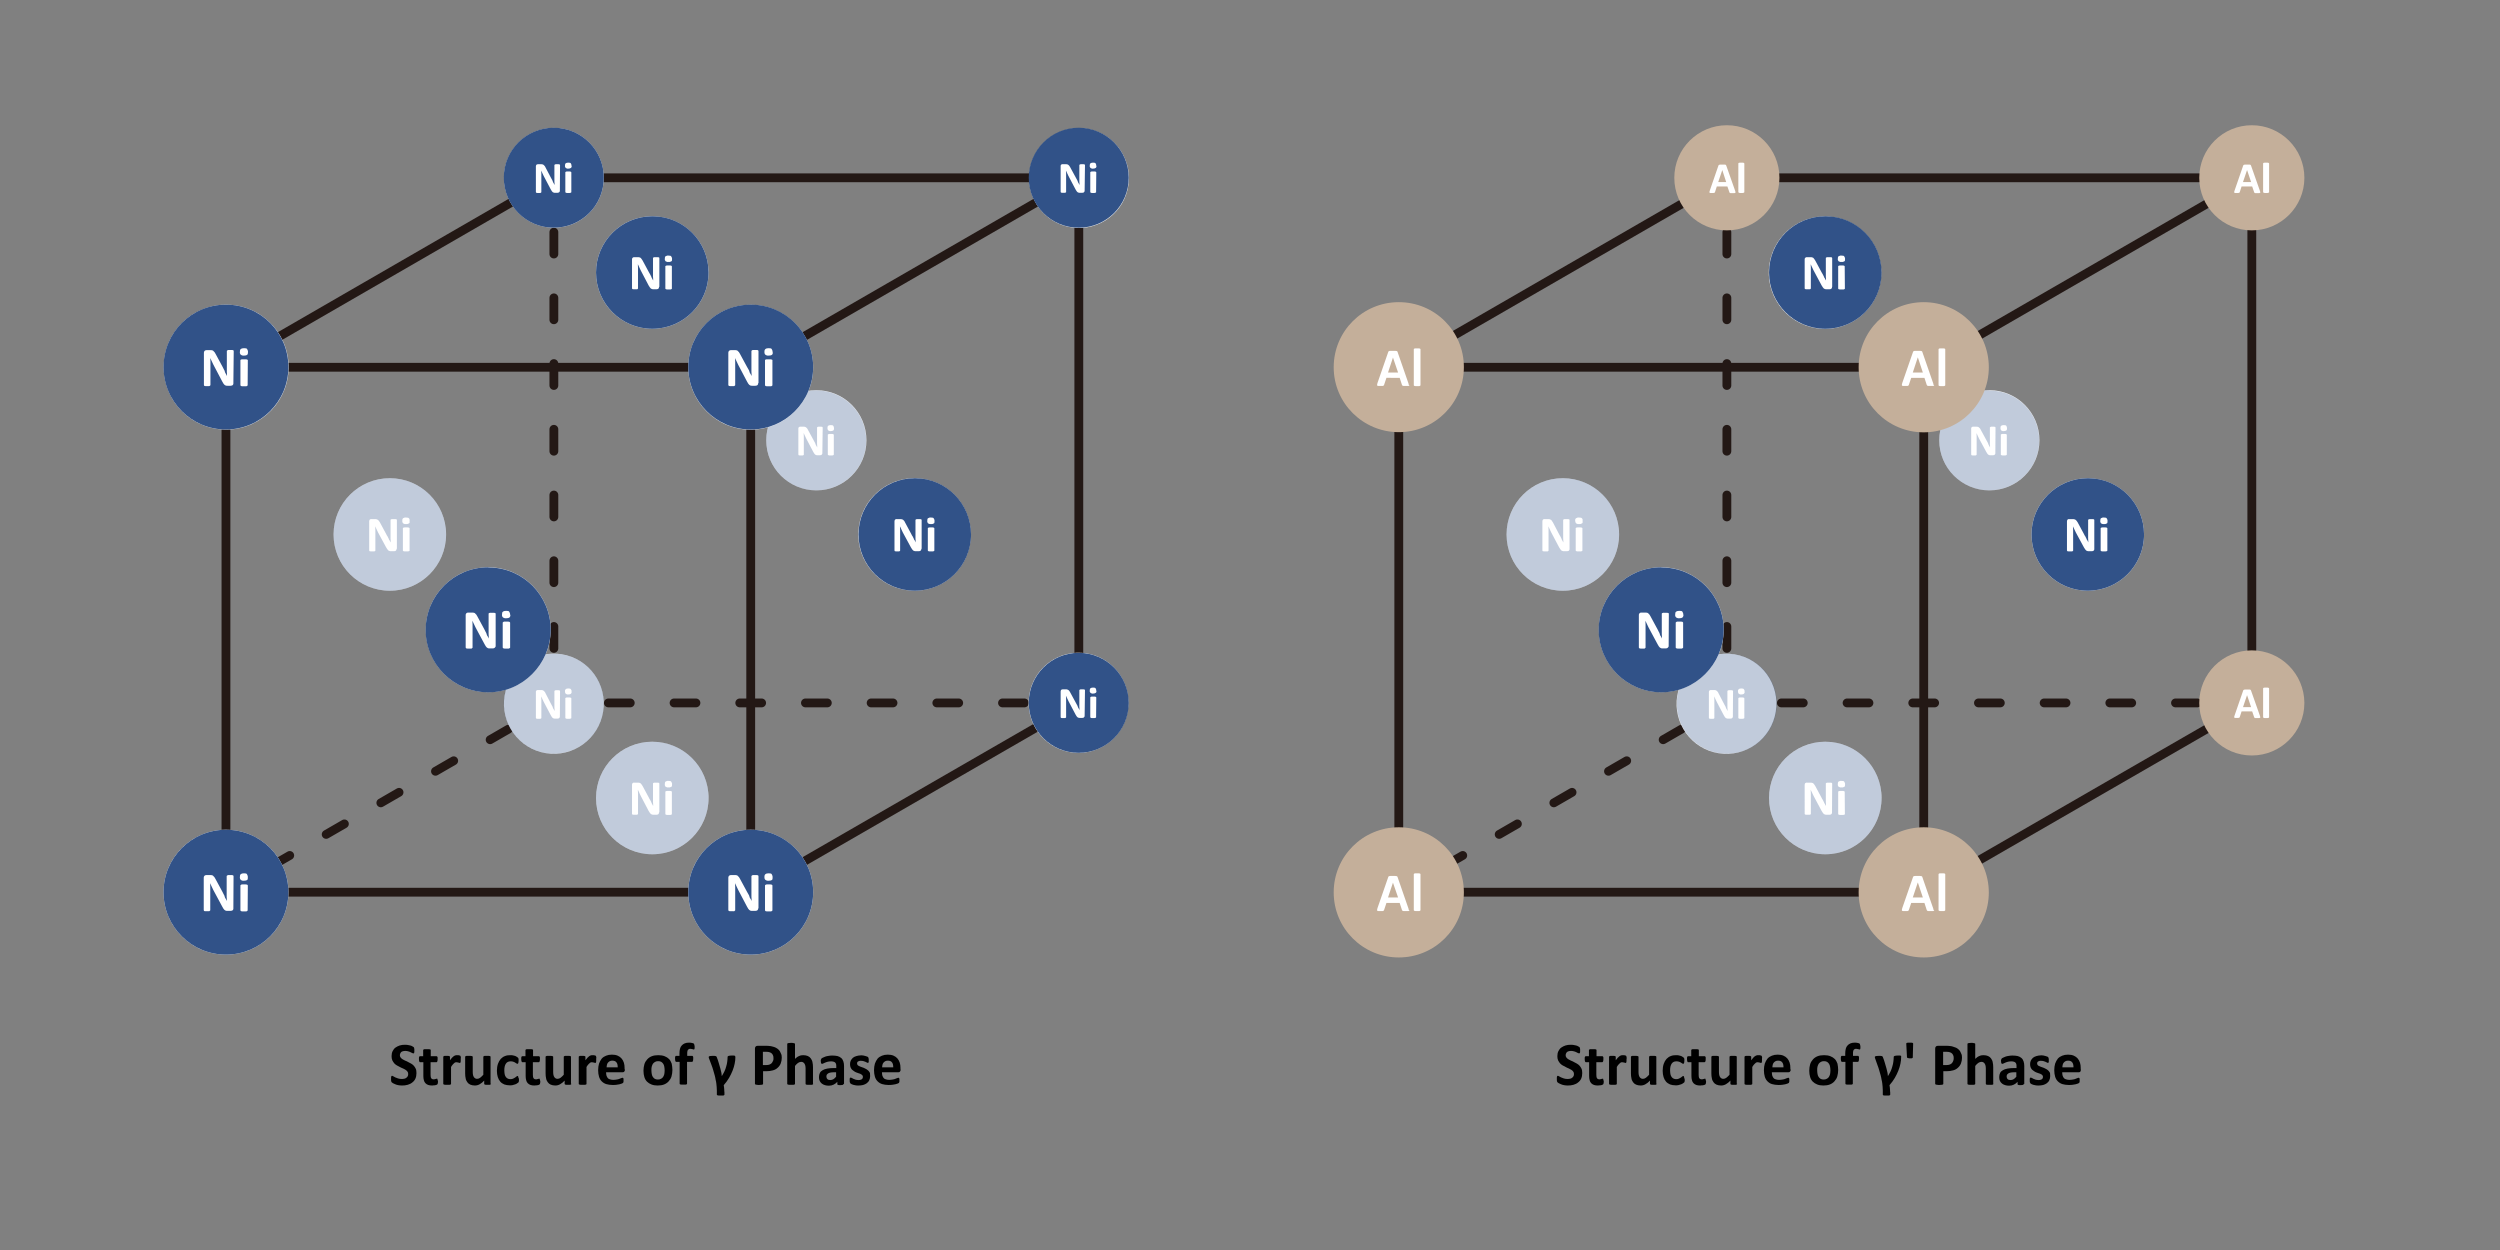 <?xml version="1.0" encoding="utf-8"?>
<!-- Generator: Adobe Illustrator 23.0.0, SVG Export Plug-In . SVG Version: 6.00 Build 0)  -->
<svg version="1.1" id="图层_1" xmlns="http://www.w3.org/2000/svg" xmlns:xlink="http://www.w3.org/1999/xlink" x="0px" y="0px"
	 viewBox="0 0 1417.3 708.7" style="enable-background:new 0 0 1417.3 708.7;" xml:space="preserve">
<rect x="0" y="0" width="1417.3" height="708.7" fill="#808080" stroke="none"/>
<style type="text/css">
	.st0{fill:none;stroke:#231815;stroke-width:5;stroke-linecap:round;stroke-linejoin:round;}
	.st1{fill:none;stroke:#231815;stroke-width:5;stroke-linecap:round;stroke-linejoin:round;stroke-dasharray:12.42,24.84;}
	.st2{fill:none;stroke:#231815;stroke-width:5;stroke-linecap:round;stroke-linejoin:round;stroke-dasharray:11.93,23.85;}
	.st3{fill:none;stroke:#231815;stroke-width:5;stroke-linecap:round;stroke-linejoin:round;stroke-dasharray:12.41,24.83;}
	.st4{fill:none;stroke:#231815;stroke-width:5;stroke-linejoin:round;}
	.st5{fill:#FFFFFF;}
	.st6{opacity:0.3;fill:#315288;enable-background:new    ;}
	.st7{fill:#315288;}
	.st8{enable-background:new    ;}
	.st9{fill:#C4AF9A;}
</style>
<title>gamma</title>
<g>
	<line class="st0" x1="314" y1="100.8" x2="314" y2="106.8"/>
	<line class="st1" x1="314" y1="131.6" x2="314" y2="380"/>
	<polyline class="st0" points="314,392.5 314,398.5 308.8,401.5 	"/>
	<line class="st2" x1="288.2" y1="413.4" x2="143.6" y2="496.9"/>
	<line class="st0" x1="314" y1="398.5" x2="320" y2="398.5"/>
	<line class="st3" x1="344.9" y1="398.5" x2="593.2" y2="398.5"/>
	<line class="st0" x1="605.6" y1="398.5" x2="611.6" y2="398.5"/>
	<polygon class="st4" points="611.6,100.8 611.6,398.5 425.6,505.8 128.1,505.8 128.1,208.2 314,100.8 	"/>
	<polyline class="st4" points="128.1,208.2 425.6,208.2 611.6,100.8 	"/>
	
		<ellipse transform="matrix(0.16 -0.987 0.987 0.16 -130.066 645.029)" class="st5" cx="314" cy="399" rx="28.4" ry="28.3"/>
	<path class="st6" d="M314,370.6c-15.7,0-28.4,12.6-28.4,28.3c0,15.7,12.6,28.4,28.3,28.4c15.7,0,28.4-12.6,28.4-28.3l0,0
		C342.4,383.3,329.8,370.6,314,370.6C314.1,370.6,314.1,370.6,314,370.6z M317.4,406.2c0,0.2,0,0.3-0.1,0.5
		c-0.1,0.1-0.2,0.3-0.3,0.4c-0.1,0.1-0.2,0.2-0.4,0.2c-0.2,0-0.3,0.1-0.5,0.1h-1.4c-0.3,0-0.5,0-0.8-0.1l-0.6-0.3
		c-0.2-0.2-0.4-0.4-0.5-0.6c-0.2-0.3-0.4-0.7-0.6-1l-4-7.6c-0.2-0.5-0.5-1-0.7-1.5s-0.5-1-0.7-1.5l0,0c0,0.6,0.1,1.2,0.1,1.8V407
		c0,0.1,0,0.2-0.1,0.2s-0.1,0.1-0.2,0.2s-0.3,0.1-0.5,0.1h-1.5c-0.2,0-0.3-0.1-0.5-0.1c-0.1,0-0.2-0.1-0.2-0.2s-0.1-0.1-0.1-0.2
		v-14.6c-0.1-0.6,0.3-1.1,0.9-1.2c0.1,0,0.2,0,0.3,0h1.8c0.3,0,0.5,0,0.8,0.1c0.2,0.1,0.4,0.1,0.6,0.3c0.2,0.2,0.3,0.3,0.5,0.5
		s0.4,0.5,0.5,0.8l3.1,6c0.2,0.4,0.4,0.7,0.6,1.1c0.2,0.3,0.4,0.7,0.5,1.1s0.3,0.7,0.5,1s0.3,0.7,0.5,1l0,0c0-0.6,0-1.3-0.1-1.9
		v-9.4c0-0.1,0-0.2,0.1-0.2c0.1-0.1,0.2-0.2,0.3-0.2c0.1-0.1,0.3-0.1,0.5-0.1h1.5c0.2,0,0.3,0.1,0.5,0.1s0.2,0.1,0.2,0.2
		s0.1,0.1,0.1,0.2L317.4,406.2L317.4,406.2z M323.9,407c0,0.1,0,0.2-0.1,0.2c-0.1,0.1-0.2,0.2-0.3,0.2c-0.2,0-0.3,0.1-0.5,0.1h-1.6
		c-0.2,0-0.3-0.1-0.5-0.1c-0.1,0-0.2-0.1-0.3-0.2s-0.1-0.1-0.1-0.2v-11.1c0-0.1,0-0.2,0.1-0.2c0.1-0.1,0.2-0.2,0.3-0.2
		c0.2,0,0.3-0.1,0.5-0.1h1.6c0.2,0,0.3,0.1,0.5,0.1c0.1,0,0.2,0.1,0.3,0.2c0.1,0.1,0.1,0.1,0.1,0.2V407z M323.7,393.3
		c-0.4,0.3-1,0.4-1.5,0.4c-0.5,0.1-1.1-0.1-1.5-0.4c-0.3-0.4-0.4-0.8-0.4-1.3c-0.1-0.5,0.1-0.9,0.4-1.3c0.4-0.3,1-0.4,1.5-0.4
		c0.7,0,1.2,0.1,1.4,0.4c0.3,0.3,0.5,0.8,0.4,1.3C324.2,392.4,324,392.9,323.7,393.3L323.7,393.3z"/>
	<circle class="st5" cx="369.8" cy="452.4" r="31.9"/>
	<path class="st6" d="M369.8,420.5c-17.6,0-31.9,14.3-31.9,31.9s14.3,31.9,31.9,31.9s31.9-14.3,31.9-31.9s-14.2-31.9-31.8-31.9
		H369.8z M373.6,460.6c0,0.2,0,0.4-0.1,0.6s-0.2,0.3-0.3,0.4c-0.1,0.1-0.3,0.2-0.5,0.2s-0.3,0.1-0.5,0.1h-1.6c-0.3,0-0.6,0-0.9-0.1
		l-0.7-0.3c-0.2-0.2-0.4-0.4-0.6-0.7c-0.2-0.3-0.4-0.7-0.7-1.1l-4.5-8.6c-0.2-0.6-0.6-1.1-0.8-1.7s-0.5-1.1-0.8-1.7l0,0
		c0,0.7,0.1,1.3,0.1,2v11.7c0,0.1,0,0.2-0.1,0.2s-0.1,0.1-0.2,0.2c-0.2,0.1-0.4,0.1-0.5,0.1h-1.7c-0.2,0-0.3-0.1-0.6-0.1
		c-0.1,0-0.2-0.1-0.2-0.2s-0.1-0.1-0.1-0.2V445c0-0.4,0.1-0.7,0.3-1c0.3-0.2,0.6-0.4,1-0.3h2c0.3,0,0.6,0,0.9,0.1
		c0.2,0.1,0.5,0.1,0.7,0.3s0.3,0.3,0.5,0.6c0.2,0.3,0.4,0.6,0.6,0.9l3.6,6.7c0.2,0.5,0.4,0.8,0.7,1.2c0.2,0.4,0.4,0.8,0.6,1.2
		c0.1,0.4,0.3,0.8,0.5,1.1c0.2,0.3,0.3,0.8,0.6,1.1l0,0c0-0.7,0-1.4-0.1-2.1v-10.6c0-0.1,0-0.2,0.1-0.2c0.1-0.1,0.2-0.2,0.3-0.2
		c0.2-0.1,0.4-0.1,0.6-0.1h1.7c0.2,0,0.3,0.1,0.6,0.1s0.2,0.1,0.2,0.2s0.1,0.1,0.1,0.2v16.3L373.6,460.6L373.6,460.6z M380.9,461.5
		c0,0.1,0,0.2-0.1,0.2c-0.1,0.1-0.2,0.2-0.3,0.2c-0.2,0-0.4,0.1-0.5,0.1h-1.8c-0.2,0-0.4-0.1-0.6-0.1c-0.1,0-0.2-0.1-0.3-0.2
		s-0.1-0.1-0.1-0.2v-12.6c0-0.1,0-0.2,0.1-0.2c0.1-0.1,0.2-0.2,0.3-0.2c0.2,0,0.4-0.1,0.6-0.1h1.8c0.2,0,0.4,0.1,0.5,0.1
		s0.2,0.1,0.3,0.2s0.1,0.1,0.1,0.2V461.5z M380.7,446c-0.5,0.3-1.1,0.5-1.7,0.4c-0.6,0.1-1.2-0.1-1.7-0.4c-0.3-0.4-0.5-0.9-0.4-1.5
		c0-0.7,0.1-1.2,0.4-1.4c0.5-0.3,1.1-0.5,1.7-0.4c0.8,0,1.3,0.1,1.5,0.4s0.5,0.8,0.5,1.4S381,445.8,380.7,446L380.7,446z"/>
	<circle class="st5" cx="462.8" cy="249.6" r="28.4"/>
	<path class="st6" d="M462.8,221.3c-15.7,0-28.4,12.7-28.4,28.3s12.7,28.4,28.3,28.4c15.7,0,28.4-12.7,28.4-28.3l0,0
		C491.1,234.1,478.5,221.4,462.8,221.3C462.9,221.3,462.8,221.3,462.8,221.3z M466.2,256.9c0,0.2,0,0.4-0.1,0.5s-0.2,0.3-0.3,0.4
		c-0.1,0.1-0.2,0.2-0.4,0.2c-0.2,0-0.3,0.1-0.5,0.1h-1.4c-0.3,0-0.5,0-0.8-0.1l-0.6-0.3c-0.2-0.2-0.4-0.4-0.5-0.6
		c-0.2-0.3-0.4-0.7-0.6-1l-4-7.6c-0.2-0.5-0.5-1-0.7-1.5s-0.5-1-0.7-1.5l0,0c0,0.6,0.1,1.2,0.1,1.8v10.4c0,0.1,0,0.2-0.1,0.2
		s-0.1,0.1-0.2,0.2s-0.3,0.1-0.5,0.1h-1.5c-0.2,0-0.3-0.1-0.5-0.1c-0.1,0-0.2-0.1-0.2-0.2s-0.1-0.1-0.1-0.2v-14.6
		c-0.1-0.6,0.3-1.1,0.9-1.2c0.1,0,0.2,0,0.3,0h1.8c0.3,0,0.5,0,0.8,0.1c0.2,0.1,0.4,0.1,0.6,0.3s0.3,0.3,0.5,0.5s0.4,0.5,0.5,0.8
		l3.2,5.9c0.2,0.4,0.4,0.7,0.6,1.1c0.2,0.3,0.4,0.7,0.5,1.1c0.1,0.4,0.3,0.7,0.5,1s0.3,0.7,0.5,1l0,0c0-0.6,0-1.3-0.1-1.9v-9.4
		c0-0.1,0-0.2,0.1-0.2c0.1-0.1,0.2-0.2,0.3-0.2c0.2-0.1,0.3-0.1,0.5-0.1h1.5c0.2,0,0.3,0.1,0.5,0.1s0.2,0.1,0.2,0.2s0.1,0.1,0.1,0.2
		L466.2,256.9L466.2,256.9z M472.7,257.7c0,0.1,0,0.2-0.1,0.2c-0.1,0.1-0.2,0.2-0.3,0.2c-0.2,0-0.3,0.1-0.5,0.1h-1.6
		c-0.2,0-0.3-0.1-0.5-0.1c-0.1,0-0.2-0.1-0.3-0.2c-0.1-0.1-0.1-0.1-0.1-0.2v-11.2c0-0.1,0-0.2,0.1-0.2c0.1-0.1,0.2-0.2,0.3-0.2
		c0.2,0,0.3-0.1,0.5-0.1h1.6c0.2,0,0.3,0.1,0.5,0.1c0.1,0,0.2,0.1,0.3,0.2s0.1,0.1,0.1,0.2V257.7z M472.5,244
		c-0.4,0.3-1,0.4-1.5,0.4c-0.5,0.1-1.1-0.1-1.5-0.4c-0.3-0.4-0.4-0.8-0.4-1.3c0-0.6,0.1-1.1,0.4-1.3c0.4-0.3,1-0.4,1.5-0.4
		c0.7,0,1.2,0.1,1.4,0.4s0.4,0.7,0.4,1.3C472.9,243.2,472.8,243.6,472.5,244L472.5,244z"/>
	<line class="st4" x1="425.6" y1="208.2" x2="425.6" y2="505.8"/>
	
		<ellipse transform="matrix(7.088903e-02 -0.998 0.998 7.088903e-02 -88.657 321.219)" class="st5" cx="128.1" cy="208.2" rx="35.4" ry="35.4"/>
	<path class="st7" d="M128.1,172.7c-19.6,0-35.4,15.9-35.4,35.4s15.9,35.4,35.4,35.4s35.4-15.9,35.4-35.4S147.8,172.7,128.1,172.7
		C128.2,172.7,128.1,172.7,128.1,172.7z M132.3,217.3c0,0.3,0,0.5-0.1,0.6c-0.1,0.2-0.2,0.4-0.4,0.5c-0.1,0.1-0.3,0.2-0.5,0.2
		c-0.3,0-0.4,0.1-0.6,0.1H129c-0.3,0-0.7,0-1-0.1l-0.7-0.4c-0.2-0.2-0.5-0.5-0.6-0.7c-0.3-0.4-0.5-0.8-0.7-1.2l-5-9.5
		c-0.3-0.6-0.6-1.2-0.9-1.9s-0.6-1.2-0.9-1.9l0,0c0,0.7,0.1,1.5,0.1,2.2v13c0,0.1,0,0.3-0.1,0.3s-0.1,0.1-0.3,0.3
		c-0.2,0.1-0.4,0.1-0.6,0.1h-1.8c-0.3,0-0.4-0.1-0.6-0.1c-0.1,0-0.2-0.1-0.2-0.3c0-0.1-0.1-0.1-0.1-0.3V200c0-0.4,0.1-0.8,0.4-1.1
		s0.7-0.4,1.1-0.4h2.2c0.3,0,0.7,0,1,0.1c0.2,0.1,0.5,0.1,0.7,0.4s0.4,0.4,0.6,0.6c0.2,0.3,0.4,0.7,0.6,1l4,7.4
		c0.3,0.5,0.5,0.9,0.7,1.4c0.3,0.4,0.5,0.9,0.6,1.4c0.1,0.4,0.3,0.9,0.6,1.2c0.2,0.4,0.4,0.9,0.6,1.2l0,0c0-0.8,0-1.6-0.1-2.4v-11.7
		c0-0.1,0-0.3,0.1-0.3c0.1-0.1,0.2-0.2,0.4-0.3s0.4-0.1,0.6-0.1h1.8c0.3,0,0.4,0.1,0.6,0.1s0.3,0.1,0.3,0.3s0.1,0.1,0.1,0.3
		L132.3,217.3L132.3,217.3z M140.4,218.3c0,0.1,0,0.3-0.1,0.3c-0.1,0.1-0.2,0.2-0.4,0.3s-0.4,0.1-0.6,0.1h-1.9
		c-0.2,0-0.4-0.1-0.6-0.1c-0.1,0-0.2-0.1-0.4-0.3c-0.1-0.1-0.1-0.1-0.1-0.3v-14c0-0.1,0-0.3,0.1-0.3c0.1-0.1,0.2-0.2,0.4-0.2
		c0.2-0.1,0.4-0.1,0.6-0.1h2c0.2,0,0.4,0.1,0.6,0.1c0.1,0,0.3,0.1,0.4,0.2s0.1,0.1,0.1,0.3L140.4,218.3z M140.2,201.1
		c-0.5,0.4-1.2,0.5-1.8,0.5c-0.7,0.1-1.3-0.1-1.9-0.5c-0.4-0.4-0.6-1-0.5-1.6c0-0.7,0.1-1.4,0.5-1.6c0.5-0.4,1.2-0.5,1.9-0.5
		c0.9,0,1.5,0.1,1.7,0.5s0.5,0.9,0.5,1.6S140.5,200.8,140.2,201.1L140.2,201.1z"/>
	
		<ellipse transform="matrix(4.531445e-02 -0.999 0.999 4.531445e-02 -382.985 610.848)" class="st5" cx="128.1" cy="505.8" rx="35.4" ry="35.4"/>
	<path class="st7" d="M128.1,470.4c-19.6,0-35.4,15.9-35.4,35.4c0,19.6,15.9,35.4,35.4,35.4c19.6,0,35.4-15.9,35.4-35.4
		C163.5,486.3,147.8,470.4,128.1,470.4C128.2,470.4,128.1,470.4,128.1,470.4z M132.3,515c0,0.2,0,0.5-0.1,0.6
		c-0.1,0.2-0.2,0.4-0.4,0.5c-0.1,0.1-0.3,0.2-0.5,0.2c-0.3,0-0.4,0.1-0.6,0.1H129c-0.3,0-0.7,0-1-0.1l-0.7-0.4
		c-0.2-0.2-0.5-0.5-0.6-0.7c-0.3-0.4-0.5-0.8-0.7-1.2l-5.1-9.5c-0.3-0.6-0.6-1.2-0.9-1.9s-0.6-1.2-0.9-1.9l0,0
		c0,0.7,0.1,1.5,0.1,2.2v13c0,0.1,0,0.3-0.1,0.3s-0.1,0.1-0.3,0.3c-0.2,0.1-0.4,0.1-0.6,0.1h-1.8c-0.3,0-0.4-0.1-0.6-0.1
		c-0.1,0-0.2-0.1-0.2-0.3c0-0.1-0.1-0.1-0.1-0.3v-18.3c0-0.4,0.1-0.8,0.4-1.1c0.3-0.3,0.7-0.4,1.1-0.4h2.2c0.3,0,0.7,0,1,0.1
		c0.2,0.1,0.5,0.1,0.7,0.4s0.4,0.4,0.6,0.6c0.2,0.3,0.4,0.7,0.6,1l4,7.4c0.3,0.5,0.5,0.9,0.7,1.4c0.3,0.4,0.5,0.9,0.6,1.4
		c0.1,0.4,0.3,0.9,0.6,1.2c0.2,0.4,0.4,0.9,0.6,1.2l0,0c0-0.8,0-1.6-0.1-2.3v-11.7c0-0.1,0-0.3,0.1-0.3c0.1-0.1,0.2-0.2,0.4-0.3
		c0.2-0.1,0.4-0.1,0.6-0.1h1.8c0.3,0,0.4,0.1,0.6,0.1s0.3,0.1,0.3,0.3s0.1,0.1,0.1,0.3L132.3,515L132.3,515z M140.4,516
		c0,0.1,0,0.3-0.1,0.3c-0.1,0.1-0.2,0.2-0.4,0.3s-0.4,0.1-0.6,0.1h-1.9c-0.2,0-0.4-0.1-0.6-0.1c-0.1,0-0.2-0.1-0.4-0.3
		c-0.1-0.1-0.1-0.1-0.1-0.3v-14c0-0.1,0-0.2,0.1-0.2c0.1-0.1,0.2-0.2,0.4-0.3c0.2-0.1,0.4-0.1,0.6-0.1h2c0.2,0,0.4,0.1,0.6,0.1
		c0.1,0,0.3,0.1,0.4,0.3s0.1,0.1,0.1,0.2L140.4,516z M140.2,498.8c-0.5,0.4-1.2,0.5-1.9,0.5c-0.7,0.1-1.3-0.1-1.8-0.5
		c-0.4-0.4-0.6-1-0.5-1.6c0-0.7,0.1-1.4,0.5-1.6c0.5-0.4,1.2-0.5,1.8-0.5c0.9,0,1.5,0.1,1.7,0.5s0.5,0.9,0.5,1.6
		S140.5,498.6,140.2,498.8z"/>
	<circle class="st5" cx="425.6" cy="208.2" r="35.4"/>
	<path class="st7" d="M425.6,172.7c-19.6,0-35.4,15.9-35.4,35.4s15.9,35.4,35.4,35.4c19.6,0,35.4-15.9,35.4-35.4
		s-15.7-35.4-35.3-35.4C425.7,172.7,425.6,172.7,425.6,172.7z M429.8,217.3c0,0.2,0,0.4-0.1,0.6c-0.1,0.2-0.2,0.4-0.4,0.5
		c-0.1,0.1-0.3,0.2-0.5,0.2s-0.4,0.1-0.6,0.1h-1.7c-0.3,0-0.7,0-1-0.1l-0.7-0.4c-0.2-0.2-0.5-0.5-0.6-0.7c-0.3-0.4-0.5-0.8-0.7-1.2
		l-5-9.5c-0.3-0.6-0.6-1.2-0.9-1.9s-0.6-1.2-0.9-1.9l0,0c0,0.7,0.1,1.5,0.1,2.2v13c0,0.1,0,0.3-0.1,0.3s-0.1,0.1-0.3,0.3
		c-0.2,0.1-0.4,0.2-0.6,0.1h-1.9c-0.2,0-0.4-0.1-0.6-0.1c-0.1,0-0.2-0.1-0.3-0.3c0-0.1-0.1-0.1-0.1-0.3V200c0-0.4,0.1-0.8,0.4-1.1
		s0.7-0.4,1.1-0.4h2.2c0.3,0,0.7,0,1,0.1s0.5,0.1,0.7,0.4s0.4,0.4,0.6,0.6c0.2,0.3,0.4,0.7,0.6,1l4,7.4c0.3,0.5,0.5,0.9,0.8,1.4
		c0.3,0.4,0.5,0.9,0.6,1.4c0.1,0.4,0.3,0.9,0.6,1.2c0.3,0.4,0.4,0.9,0.6,1.2l0,0c0-0.8,0-1.6-0.1-2.4v-11.7c0-0.1,0-0.3,0.1-0.3
		c0.1-0.1,0.2-0.2,0.4-0.3c0.2-0.1,0.4-0.1,0.6-0.1h1.9c0.2,0,0.4,0.1,0.6,0.1s0.3,0.1,0.3,0.3s0.1,0.1,0.1,0.3v18.1h-0.2V217.3z
		 M437.9,218.3c0,0.1,0,0.3-0.1,0.3c-0.1,0.1-0.2,0.2-0.4,0.3c-0.2,0.1-0.4,0.1-0.6,0.1h-2c-0.2,0-0.4-0.1-0.6-0.1
		c-0.1,0-0.3-0.1-0.4-0.3s-0.1-0.1-0.1-0.3v-14c0-0.1,0-0.3,0.1-0.3c0.1-0.1,0.2-0.2,0.4-0.2c0.2-0.1,0.4-0.1,0.6-0.1h2
		c0.2,0,0.4,0.1,0.6,0.1c0.1,0,0.2,0.1,0.4,0.2s0.1,0.1,0.1,0.3V218.3z M437.7,201.1c-0.5,0.4-1.2,0.5-1.9,0.5
		c-0.7,0.1-1.3-0.1-1.9-0.5c-0.4-0.4-0.6-1-0.5-1.6c-0.1-0.6,0.1-1.2,0.5-1.6c0.5-0.4,1.2-0.5,1.9-0.5c0.9,0,1.5,0.1,1.7,0.5
		s0.5,0.9,0.5,1.6C438.2,200.1,438.1,200.7,437.7,201.1L437.7,201.1z"/>
	<circle class="st5" cx="314" cy="100.8" r="28.3"/>
	<path class="st7" d="M314,72.4c-15.7,0-28.4,12.6-28.4,28.3s12.6,28.4,28.3,28.4c15.7,0,28.4-12.6,28.4-28.3l0,0
		C342.4,85.2,329.7,72.5,314,72.4C314.1,72.4,314.1,72.4,314,72.4z M317.4,108.1c0,0.2,0,0.3-0.1,0.5s-0.2,0.3-0.3,0.4
		c-0.1,0.1-0.3,0.2-0.4,0.2c-0.2,0-0.3,0.1-0.5,0.1h-1.4c-0.3,0-0.5,0-0.8-0.1l-0.6-0.3c-0.2-0.2-0.4-0.4-0.5-0.6
		c-0.2-0.3-0.4-0.7-0.6-1l-4-7.6c-0.2-0.5-0.5-1-0.7-1.5s-0.5-1-0.7-1.5l0,0c0,0.6,0.1,1.2,0.1,1.8v10.4c0,0.1,0,0.2-0.1,0.2
		s-0.1,0.1-0.2,0.2s-0.3,0.1-0.5,0.1h-1.5c-0.2,0-0.3-0.1-0.5-0.1c-0.1,0-0.2-0.1-0.2-0.2s-0.1-0.1-0.1-0.2V94.3
		c0-0.3,0.1-0.6,0.3-0.9c0.2-0.2,0.6-0.3,0.9-0.3h1.8c0.3,0,0.5,0,0.8,0.1c0.2,0.1,0.4,0.1,0.6,0.3c0.2,0.2,0.3,0.3,0.5,0.5
		s0.4,0.5,0.5,0.8l3.1,5.9c0.2,0.4,0.4,0.7,0.6,1.1c0.2,0.3,0.4,0.7,0.5,1.1s0.3,0.7,0.5,1s0.3,0.7,0.5,1l0,0c0-0.6,0-1.3-0.1-1.9
		v-9.4c0-0.1,0-0.2,0.1-0.2c0.1-0.1,0.2-0.2,0.3-0.2c0.2-0.1,0.3-0.1,0.5-0.1h1.5c0.2,0,0.3,0.1,0.5,0.1s0.2,0.1,0.2,0.2
		s0.1,0.1,0.1,0.2L317.4,108.1L317.4,108.1z M323.9,108.9c0,0.1,0,0.2-0.1,0.2c-0.1,0.1-0.2,0.1-0.3,0.2c-0.2,0-0.3,0.1-0.5,0.1
		h-1.6c-0.2,0-0.3-0.1-0.5-0.1c-0.1,0-0.2-0.1-0.3-0.2s-0.1-0.1-0.1-0.2V97.7c0-0.1,0-0.2,0.1-0.2c0.1-0.1,0.2-0.2,0.3-0.2
		c0.2,0,0.3-0.1,0.5-0.1h1.6c0.2,0,0.3,0.1,0.5,0.1c0.1,0,0.2,0.1,0.3,0.2c0.1,0.1,0.1,0.1,0.1,0.2V108.9z M323.7,95.2
		c-0.4,0.3-1,0.4-1.5,0.4c-0.5,0.1-1.1-0.1-1.5-0.4c-0.3-0.4-0.5-0.8-0.4-1.3c0-0.6,0.1-1.1,0.4-1.3c0.4-0.3,1-0.4,1.5-0.4
		c0.7,0,1.2,0.1,1.4,0.4c0.2,0.3,0.4,0.7,0.4,1.3C324.2,94.3,324.1,94.8,323.7,95.2L323.7,95.2z"/>
	
		<ellipse transform="matrix(0.23 -0.973 0.973 0.23 372.965 672.87)" class="st5" cx="611.6" cy="100.8" rx="28.3" ry="28.3"/>
	<path class="st7" d="M611.6,72.4c-15.7,0-28.3,12.7-28.4,28.3c0,15.7,12.7,28.4,28.3,28.4c15.7,0,28.4-12.7,28.4-28.3l0,0
		C639.9,85.2,627.3,72.5,611.6,72.4C611.6,72.4,611.6,72.4,611.6,72.4z M614.9,108.1c0,0.2,0,0.3-0.1,0.5s-0.2,0.3-0.3,0.4
		s-0.2,0.2-0.4,0.2s-0.3,0.1-0.5,0.1h-1.4c-0.3,0-0.5,0-0.8-0.1l-0.6-0.3c-0.2-0.2-0.4-0.4-0.5-0.6c-0.2-0.3-0.4-0.6-0.6-1l-4-7.6
		c-0.2-0.5-0.5-1-0.7-1.5s-0.5-1-0.7-1.5l0,0c0,0.6,0.1,1.2,0.1,1.8v10.3c0,0.1,0,0.2-0.1,0.2s-0.1,0.1-0.2,0.2
		c-0.1,0.1-0.3,0.1-0.5,0.1h-1.5c-0.2,0-0.3-0.1-0.5-0.1c-0.1,0-0.2-0.1-0.2-0.2s-0.1-0.1-0.1-0.2V94.3c-0.1-0.5,0.2-1.1,0.8-1.2
		c0.1,0,0.3,0,0.4,0h1.8c0.3,0,0.5,0,0.8,0.1c0.2,0.1,0.4,0.1,0.6,0.3s0.3,0.3,0.5,0.5c0.2,0.3,0.3,0.5,0.5,0.8l3.2,5.9
		c0.2,0.4,0.4,0.7,0.6,1.1c0.2,0.3,0.4,0.7,0.5,1.1s0.3,0.7,0.5,1s0.3,0.7,0.5,1l0,0c0-0.6,0-1.3-0.1-1.9v-9.4c0-0.1,0-0.2,0.1-0.2
		c0.1-0.1,0.2-0.2,0.3-0.2c0.2-0.1,0.3-0.1,0.5-0.1h1.5c0.2,0,0.3,0.1,0.5,0.1s0.2,0.1,0.2,0.2s0.1,0.1,0.1,0.2L614.9,108.1
		L614.9,108.1z M621.4,108.9c0,0.1,0,0.2-0.1,0.2c-0.1,0.1-0.2,0.1-0.3,0.2c-0.2,0-0.3,0.1-0.5,0.1H619c-0.2,0-0.3-0.1-0.5-0.1
		c-0.1,0-0.2-0.1-0.3-0.2s-0.1-0.1-0.1-0.2V97.7c0-0.1,0-0.2,0.1-0.2c0.1-0.1,0.2-0.2,0.3-0.2c0.2,0,0.3-0.1,0.5-0.1h1.6
		c0.2,0,0.3,0.1,0.5,0.1c0.1,0,0.2,0.1,0.3,0.2s0.1,0.1,0.1,0.2L621.4,108.9L621.4,108.9z M621.2,95.2c-0.4,0.3-1,0.4-1.5,0.4
		c-0.5,0.1-1.1-0.1-1.5-0.4c-0.3-0.4-0.5-0.8-0.4-1.3c0-0.6,0.1-1.1,0.4-1.3c0.4-0.3,1-0.4,1.5-0.4c0.7,0,1.2,0.1,1.4,0.4
		s0.4,0.7,0.4,1.3C621.7,94.3,621.6,94.8,621.2,95.2L621.2,95.2z"/>
	
		<ellipse transform="matrix(0.16 -0.987 0.987 0.16 120.366 938.332)" class="st5" cx="611.6" cy="398.4" rx="28.4" ry="28.3"/>
	<path class="st7" d="M611.6,370.1c-15.7,0-28.3,12.7-28.4,28.3c0,15.7,12.7,28.4,28.3,28.4c15.7,0,28.4-12.7,28.4-28.3l0,0
		C639.9,382.9,627.3,370.2,611.6,370.1C611.6,370.1,611.6,370.1,611.6,370.1z M614.9,405.8c0,0.2,0,0.3-0.1,0.5s-0.2,0.3-0.3,0.4
		s-0.2,0.2-0.4,0.2s-0.3,0.1-0.5,0.1h-1.4c-0.3,0-0.5,0-0.8-0.1l-0.6-0.3c-0.2-0.2-0.4-0.4-0.5-0.6c-0.2-0.3-0.4-0.6-0.6-1l-4-7.6
		c-0.2-0.5-0.5-1-0.7-1.5s-0.5-1-0.7-1.5l0,0c0,0.6,0.1,1.2,0.1,1.8v10.4c0,0.1,0,0.2-0.1,0.2s-0.1,0.1-0.2,0.2
		c-0.1,0.1-0.3,0.1-0.5,0.1h-1.5c-0.2,0-0.3-0.1-0.5-0.1c-0.1,0-0.2-0.1-0.2-0.2s-0.1-0.1-0.1-0.2V392c0-0.3,0.1-0.6,0.3-0.9
		c0.2-0.2,0.6-0.3,0.9-0.3h1.8c0.3,0,0.5,0,0.8,0.1c0.2,0.1,0.4,0.2,0.6,0.3c0.2,0.1,0.3,0.3,0.5,0.5s0.3,0.5,0.5,0.8l3.2,5.9
		c0.2,0.4,0.4,0.7,0.6,1.1c0.2,0.3,0.4,0.7,0.5,1.1s0.3,0.7,0.5,1s0.3,0.7,0.5,1l0,0c0-0.6,0-1.3-0.1-1.9v-9.4c0-0.1,0-0.2,0.1-0.2
		c0.1-0.1,0.2-0.2,0.3-0.2c0.2-0.1,0.3-0.1,0.5-0.1h1.5c0.2,0,0.3,0.1,0.5,0.1s0.2,0.1,0.2,0.2s0.1,0.1,0.1,0.2L614.9,405.8
		L614.9,405.8z M621.4,406.6c0,0.1,0,0.2-0.1,0.2c-0.1,0.1-0.2,0.2-0.3,0.2c-0.2,0-0.3,0.1-0.5,0.1H619c-0.2,0-0.3-0.1-0.5-0.1
		c-0.1,0-0.2-0.1-0.3-0.2s-0.1-0.1-0.1-0.2v-11.2c0-0.1,0-0.2,0.1-0.2c0.1-0.1,0.2-0.2,0.3-0.2c0.2,0,0.3-0.1,0.5-0.1h1.6
		c0.2,0,0.4,0.1,0.5,0.1s0.2,0.1,0.3,0.2s0.1,0.1,0.1,0.2L621.4,406.6L621.4,406.6z M621.2,392.8c-0.4,0.3-1,0.4-1.5,0.4
		c-0.5,0.1-1.1-0.1-1.5-0.4c-0.3-0.4-0.5-0.8-0.4-1.3c0-0.6,0.1-1.1,0.4-1.3c0.4-0.3,1-0.4,1.5-0.4c0.7,0,1.2,0.1,1.4,0.4
		s0.4,0.7,0.4,1.3C621.7,392,621.6,392.5,621.2,392.8z"/>
	
		<ellipse transform="matrix(0.16 -0.987 0.987 0.16 136.442 766.368)" class="st5" cx="518.6" cy="303" rx="31.9" ry="31.9"/>
	<path class="st7" d="M518.6,271.1c-17.6,0-31.9,14.3-31.9,31.9s14.3,31.9,31.9,31.9c17.6,0,31.9-14.3,31.9-31.9l0,0
		c0-17.6-14.2-31.9-31.7-31.9C518.7,271.1,518.6,271.1,518.6,271.1z M522.3,311.2c0,0.2,0,0.4-0.1,0.6s-0.2,0.3-0.3,0.4
		s-0.3,0.2-0.4,0.2c-0.2,0-0.3,0.1-0.6,0.1h-1.6c-0.3,0-0.6,0-0.9-0.1l-0.7-0.3c-0.2-0.2-0.4-0.4-0.6-0.7c-0.2-0.4-0.5-0.7-0.7-1.1
		l-4.6-8.5c-0.2-0.6-0.6-1.1-0.8-1.7s-0.5-1.1-0.8-1.7l0,0c0,0.7,0.1,1.3,0.1,2v11.7c0,0.1,0,0.2-0.1,0.2s-0.1,0.1-0.2,0.2
		c-0.2,0.1-0.4,0.1-0.5,0.1H508c-0.2,0-0.3-0.1-0.6-0.1c-0.1,0-0.2-0.1-0.2-0.2s-0.1-0.1-0.1-0.2v-16.5c0-0.4,0.1-0.7,0.3-1
		c0.3-0.2,0.6-0.4,1-0.3h2c0.3,0,0.6,0,0.9,0.1c0.2,0.1,0.5,0.1,0.7,0.3c0.2,0.2,0.3,0.3,0.6,0.6c0.2,0.3,0.4,0.6,0.5,0.9l3.6,6.7
		c0.2,0.5,0.4,0.8,0.7,1.2c0.2,0.4,0.4,0.8,0.6,1.2c0.1,0.4,0.3,0.8,0.6,1.1c0.2,0.3,0.3,0.8,0.5,1.1l0,0c0-0.7,0-1.4-0.1-2.1v-10.6
		c0-0.1,0-0.2,0.1-0.2c0.1-0.1,0.2-0.2,0.3-0.2c0.2-0.1,0.4-0.1,0.6-0.1h1.7c0.2,0,0.3,0.1,0.5,0.1s0.2,0.1,0.2,0.2s0.1,0.1,0.1,0.2
		v16.3L522.3,311.2L522.3,311.2z M529.7,312.1c0,0.1,0,0.2-0.1,0.2c-0.1,0.1-0.2,0.2-0.3,0.2c-0.2,0-0.4,0.1-0.5,0.1H527
		c-0.2,0-0.4-0.1-0.6-0.1c-0.1,0-0.2-0.1-0.3-0.2s-0.1-0.1-0.1-0.2v-12.6c0-0.1,0-0.2,0.1-0.2c0.1-0.1,0.2-0.2,0.3-0.2
		c0.2,0,0.4-0.1,0.6-0.1h1.8c0.2,0,0.4,0.1,0.5,0.1s0.2,0.1,0.3,0.2s0.1,0.1,0.1,0.2V312.1z M529.5,296.7c-0.5,0.3-1.1,0.5-1.7,0.4
		c-0.6,0.1-1.2-0.1-1.7-0.4c-0.3-0.4-0.5-0.9-0.4-1.5c0-0.7,0.1-1.2,0.4-1.4c0.5-0.3,1.1-0.5,1.7-0.4c0.8,0,1.3,0.1,1.5,0.4
		s0.5,0.8,0.5,1.4S529.8,296.5,529.5,296.7z"/>
	<ellipse class="st5" cx="369.8" cy="154.5" rx="31.9" ry="31.9"/>
	<path class="st7" d="M369.8,122.6c-17.6,0-31.9,14.3-31.9,31.9s14.3,31.9,31.9,31.9s31.9-14.3,31.9-31.9l0,0
		c0-17.6-14.2-31.9-31.7-31.9C369.9,122.6,369.9,122.6,369.8,122.6z M373.6,162.7c0,0.2,0,0.4-0.1,0.6c-0.1,0.2-0.2,0.3-0.3,0.4
		c-0.1,0.1-0.3,0.2-0.5,0.2s-0.3,0.1-0.5,0.1h-1.6c-0.3,0-0.6,0-0.9-0.1l-0.7-0.3c-0.2-0.2-0.4-0.4-0.6-0.7
		c-0.2-0.4-0.5-0.7-0.7-1.1l-4.5-8.6c-0.2-0.6-0.6-1.1-0.8-1.7s-0.5-1.1-0.8-1.7l0,0c0,0.7,0.1,1.3,0.1,2v11.7c0,0.1,0,0.2-0.1,0.2
		s-0.1,0.1-0.2,0.2s-0.3,0.1-0.5,0.1h-1.7c-0.2,0-0.3-0.1-0.6-0.1c-0.1,0-0.2-0.1-0.2-0.2c0-0.1-0.1-0.1-0.1-0.2v-16.4
		c-0.1-0.6,0.4-1.2,1-1.3c0.1,0,0.2,0,0.3,0h2c0.3,0,0.6,0,0.9,0.1c0.2,0.1,0.5,0.1,0.7,0.3s0.3,0.3,0.5,0.6s0.4,0.6,0.6,0.9
		l3.6,6.7c0.2,0.4,0.4,0.8,0.7,1.2c0.2,0.4,0.4,0.8,0.6,1.2c0.1,0.4,0.3,0.8,0.5,1.1s0.3,0.8,0.6,1.1l0,0c0-0.7,0-1.4-0.1-2.1v-10.6
		c0-0.1,0-0.2,0.1-0.2c0.1-0.1,0.2-0.2,0.3-0.2c0.2-0.1,0.4-0.1,0.6-0.1h1.7c0.2,0,0.3,0.1,0.6,0.1s0.2,0.1,0.2,0.2
		c0,0.1,0.1,0.1,0.1,0.2v16.3L373.6,162.7z M380.9,163.6c0,0.1,0,0.2-0.1,0.2c-0.1,0.1-0.2,0.2-0.3,0.2c-0.2,0.1-0.4,0.1-0.5,0.1
		h-1.8c-0.2,0-0.4-0.1-0.6-0.1c-0.1,0-0.2-0.1-0.3-0.2s-0.1-0.1-0.1-0.2V151c0-0.1,0-0.2,0.1-0.2c0.1-0.1,0.2-0.2,0.3-0.2
		c0.2,0,0.4-0.1,0.6-0.1h1.8c0.2,0,0.4,0.1,0.5,0.1s0.2,0.1,0.3,0.2s0.1,0.1,0.1,0.2V163.6z M380.7,148.1c-0.5,0.3-1.1,0.5-1.7,0.4
		c-0.6,0.1-1.2-0.1-1.7-0.4c-0.3-0.4-0.5-0.9-0.4-1.4c0-0.7,0.1-1.2,0.4-1.4c0.5-0.3,1.1-0.5,1.7-0.4c0.8,0,1.3,0.1,1.5,0.4
		s0.5,0.8,0.5,1.4C381,147.4,381,147.9,380.7,148.1L380.7,148.1z"/>
	<circle class="st5" cx="221" cy="303" r="31.9"/>
	<path class="st6" d="M221,271.1c-17.6,0-31.9,14.3-31.9,31.9s14.3,31.9,31.9,31.9s31.9-14.3,31.9-31.9S238.7,271.1,221,271.1
		C221.1,271.1,221.1,271.1,221,271.1z M224.8,311.2c0,0.2,0,0.4-0.1,0.6s-0.2,0.3-0.3,0.4s-0.3,0.2-0.4,0.2c-0.2,0-0.3,0.1-0.6,0.1
		h-1.6c-0.3,0-0.6,0-0.9-0.1l-0.7-0.3c-0.2-0.2-0.4-0.4-0.6-0.7c-0.2-0.3-0.4-0.7-0.7-1.1l-4.6-8.5c-0.2-0.6-0.6-1.1-0.8-1.7
		s-0.6-1.1-0.8-1.7l0,0c0,0.7,0.1,1.3,0.1,2v11.7c0,0.1,0,0.2-0.1,0.2s-0.1,0.1-0.2,0.2c-0.2,0.1-0.4,0.1-0.6,0.1h-1.7
		c-0.2,0-0.3-0.1-0.6-0.1c-0.1,0-0.2-0.1-0.2-0.2s-0.1-0.1-0.1-0.2v-16.5c0-0.4,0.1-0.7,0.3-1c0.3-0.2,0.6-0.4,1-0.3h2
		c0.3,0,0.6,0,0.9,0.1c0.2,0.1,0.5,0.2,0.7,0.3c0.2,0.1,0.3,0.3,0.6,0.6c0.2,0.3,0.4,0.6,0.6,0.9l3.6,6.7c0.2,0.5,0.4,0.8,0.7,1.2
		c0.2,0.4,0.4,0.8,0.6,1.2c0.1,0.4,0.3,0.8,0.6,1.1c0.2,0.3,0.3,0.8,0.6,1.1l0,0c0-0.7,0-1.4-0.1-2.1v-10.6c0-0.1,0-0.2,0.1-0.2
		c0.1-0.1,0.2-0.2,0.3-0.2c0.2-0.1,0.4-0.1,0.6-0.1h1.7c0.2,0,0.3,0.1,0.6,0.1s0.2,0.1,0.2,0.2s0.1,0.1,0.1,0.2v16.3L224.8,311.2
		L224.8,311.2z M232.2,312.1c0,0.1,0,0.2-0.1,0.2c-0.1,0.1-0.2,0.2-0.3,0.2c-0.2,0-0.4,0.1-0.6,0.1h-1.8c-0.2,0-0.4-0.1-0.6-0.1
		c-0.1,0-0.2-0.1-0.3-0.2s-0.1-0.1-0.1-0.2v-12.6c0-0.1,0-0.2,0.1-0.2c0.1-0.1,0.2-0.2,0.3-0.2c0.2,0,0.4-0.1,0.6-0.1h1.8
		c0.2,0,0.4,0.1,0.6,0.1c0.1,0,0.2,0.1,0.3,0.2s0.1,0.1,0.1,0.2V312.1z M231.9,296.7c-0.5,0.3-1.1,0.5-1.7,0.4
		c-0.6,0.1-1.2-0.1-1.7-0.4c-0.3-0.4-0.5-0.9-0.4-1.5c-0.1-0.5,0.1-1.1,0.4-1.4c0.5-0.3,1.1-0.5,1.7-0.4c0.8,0,1.3,0.1,1.6,0.4
		c0.4,0.4,0.5,0.9,0.4,1.4C232.3,295.9,232.3,296.5,231.9,296.7z"/>
	<circle class="st5" cx="276.8" cy="357" r="35.4"/>
	<path class="st7" d="M276.8,321.6c-19.6,0-35.4,15.9-35.5,35.4s15.9,35.4,35.4,35.5s35.4-15.9,35.5-35.4l0,0
		c0-19.5-15.7-35.4-35.3-35.4C276.9,321.6,276.9,321.6,276.8,321.6z M281,366.1c0,0.2,0,0.4-0.1,0.6s-0.2,0.3-0.4,0.5
		c-0.1,0.1-0.3,0.2-0.5,0.3c-0.3,0-0.4,0.1-0.6,0.1h-1.7c-0.3,0-0.7,0-1-0.1l-0.7-0.4c-0.2-0.2-0.5-0.5-0.6-0.7
		c-0.3-0.4-0.5-0.8-0.7-1.2l-5.1-9.5c-0.3-0.6-0.6-1.2-0.9-1.9s-0.6-1.2-0.9-1.9l0,0c0,0.7,0.1,1.5,0.1,2.2v13c0,0.1,0,0.2-0.1,0.2
		s-0.1,0.1-0.3,0.3s-0.4,0.1-0.6,0.1H265c-0.2,0-0.4-0.1-0.6-0.1c-0.1,0-0.2-0.1-0.3-0.3c0-0.1-0.1-0.1-0.1-0.2v-18.3
		c-0.1-0.7,0.4-1.4,1.1-1.5c0.1,0,0.3,0,0.4,0h2.2c0.3,0,0.7,0,1,0.1c0.2,0.1,0.5,0.1,0.7,0.4s0.4,0.4,0.6,0.6
		c0.2,0.3,0.4,0.6,0.6,1l4,7.4c0.3,0.5,0.5,0.9,0.7,1.4c0.3,0.4,0.5,0.9,0.6,1.4c0.1,0.4,0.3,0.9,0.6,1.2c0.3,0.4,0.4,0.9,0.6,1.2
		l0,0c0-0.8,0-1.6-0.1-2.4V348c0-0.1,0-0.3,0.1-0.3c0.1-0.1,0.2-0.2,0.4-0.2c0.2-0.1,0.4-0.2,0.6-0.1h1.9c0.2,0,0.4,0.1,0.6,0.1
		s0.3,0.1,0.3,0.2s0.1,0.1,0.1,0.3L281,366.1L281,366.1z M289.2,367.1c0,0.1,0,0.2-0.1,0.2c-0.1,0.1-0.2,0.2-0.4,0.3
		c-0.2,0.1-0.4,0.1-0.6,0.1h-2c-0.2,0-0.4-0.1-0.6-0.1c-0.1,0-0.2-0.1-0.4-0.3c-0.1-0.1-0.1-0.1-0.1-0.2v-14c0-0.1,0-0.3,0.1-0.3
		c0.1-0.1,0.2-0.2,0.4-0.3c0.2-0.1,0.4-0.1,0.6-0.1h2c0.2,0,0.4,0.1,0.6,0.1c0.1,0,0.3,0.1,0.4,0.3s0.1,0.1,0.1,0.3V367.1z
		 M288.9,350c-0.5,0.4-1.2,0.5-1.9,0.5c-0.7,0.1-1.3-0.1-1.9-0.5c-0.4-0.4-0.6-1-0.5-1.6c0-0.7,0.1-1.4,0.5-1.6
		c0.5-0.4,1.2-0.5,1.9-0.5c0.9,0,1.5,0.1,1.7,0.5s0.5,0.9,0.5,1.6C289.5,348.9,289.3,349.5,288.9,350L288.9,350z"/>
	<circle class="st5" cx="425.6" cy="505.8" r="35.4"/>
	<path class="st7" d="M425.6,470.4c-19.6,0-35.4,15.9-35.4,35.4c0,19.6,15.9,35.4,35.4,35.4c19.6,0,35.4-15.9,35.4-35.4
		c0-19.5-15.7-35.4-35.3-35.4C425.7,470.4,425.6,470.4,425.6,470.4z M429.8,515c0,0.2,0,0.4-0.1,0.6c-0.1,0.2-0.2,0.4-0.4,0.5
		c-0.1,0.1-0.3,0.2-0.5,0.2s-0.4,0.1-0.6,0.1h-1.7c-0.3,0-0.7,0-1-0.1l-0.7-0.4c-0.2-0.2-0.5-0.5-0.6-0.7c-0.3-0.4-0.5-0.8-0.7-1.2
		l-5-9.5c-0.3-0.6-0.6-1.2-0.9-1.9s-0.6-1.2-0.9-1.9l0,0c0,0.7,0.1,1.5,0.1,2.2v13c0,0.1,0,0.3-0.1,0.3s-0.1,0.1-0.3,0.3
		c-0.2,0.1-0.4,0.2-0.6,0.1h-1.9c-0.2,0-0.4-0.1-0.6-0.1c-0.1,0-0.2-0.1-0.3-0.3c0-0.1-0.1-0.1-0.1-0.3v-18.3c0-0.4,0.1-0.8,0.4-1.1
		c0.3-0.3,0.7-0.4,1.1-0.4h2.2c0.3,0,0.7,0,1,0.1s0.5,0.1,0.7,0.4s0.4,0.4,0.6,0.6c0.2,0.3,0.4,0.7,0.6,1l4,7.4
		c0.3,0.5,0.5,0.9,0.8,1.4c0.3,0.4,0.5,0.9,0.6,1.4c0.1,0.4,0.3,0.9,0.6,1.2c0.3,0.4,0.4,0.9,0.6,1.2l0,0c0-0.8,0-1.6-0.1-2.3v-11.7
		c0-0.1,0-0.3,0.1-0.3c0.1-0.1,0.2-0.2,0.4-0.3c0.2-0.1,0.4-0.1,0.6-0.1h1.9c0.2,0,0.4,0.1,0.6,0.1s0.3,0.1,0.3,0.3s0.1,0.1,0.1,0.3
		V515H429.8z M437.9,516c0,0.1,0,0.3-0.1,0.3c-0.1,0.1-0.2,0.2-0.4,0.3c-0.2,0.1-0.4,0.1-0.6,0.1h-2c-0.2,0-0.4-0.1-0.6-0.1
		c-0.1,0-0.3-0.1-0.4-0.3s-0.1-0.1-0.1-0.3v-14c0-0.1,0-0.2,0.1-0.2c0.1-0.1,0.2-0.2,0.4-0.3c0.2-0.1,0.4-0.1,0.6-0.1h2
		c0.2,0,0.4,0.1,0.6,0.1c0.1,0,0.2,0.1,0.4,0.3s0.1,0.1,0.1,0.2V516z M437.7,498.8c-0.5,0.4-1.2,0.5-1.9,0.5
		c-0.7,0.1-1.3-0.1-1.9-0.5c-0.4-0.4-0.6-1-0.5-1.6c-0.1-0.6,0.1-1.2,0.5-1.6c0.5-0.4,1.2-0.5,1.9-0.5c0.9,0,1.5,0.1,1.7,0.5
		s0.5,0.9,0.5,1.6S438,498.6,437.7,498.8z"/>
</g>
<line class="st0" x1="979" y1="100.8" x2="979" y2="106.8"/>
<line class="st1" x1="979" y1="131.6" x2="979" y2="380"/>
<polyline class="st0" points="979,392.5 979,398.5 973.8,401.5 "/>
<line class="st2" x1="953.2" y1="413.4" x2="808.6" y2="496.9"/>
<line class="st0" x1="979" y1="398.5" x2="985" y2="398.5"/>
<line class="st3" x1="1009.9" y1="398.5" x2="1258.1" y2="398.5"/>
<line class="st0" x1="1270.6" y1="398.5" x2="1276.6" y2="398.5"/>
<polygon class="st4" points="1276.6,100.8 1276.6,398.5 1090.6,505.8 793,505.8 793,208.2 979,100.8 "/>
<polyline class="st4" points="793,208.2 1090.6,208.2 1276.6,100.8 "/>
<ellipse transform="matrix(0.16 -0.987 0.987 0.16 428.423 1301.427)" class="st5" cx="979" cy="398.9" rx="28.4" ry="28.3"/>
<path class="st6" d="M979,370.6c-15.7,0-28.4,12.6-28.4,28.3c0,15.7,12.6,28.4,28.3,28.4s28.4-12.6,28.4-28.3l0,0
	C1007.4,383.3,994.7,370.6,979,370.6C979.1,370.6,979.1,370.6,979,370.6z M982.4,406.2c0,0.2,0,0.3-0.1,0.5
	c-0.1,0.1-0.2,0.3-0.3,0.4s-0.2,0.2-0.4,0.2s-0.3,0.1-0.5,0.1h-1.4c-0.3,0-0.5,0-0.8-0.1l-0.6-0.3c-0.2-0.2-0.4-0.4-0.5-0.6
	c-0.2-0.3-0.4-0.7-0.6-1l-4-7.6c-0.2-0.5-0.5-1-0.7-1.5s-0.5-1-0.7-1.5l0,0c0,0.6,0.1,1.2,0.1,1.8V407c0,0.1,0,0.2-0.1,0.2
	s-0.1,0.1-0.2,0.2c-0.1,0.1-0.3,0.1-0.5,0.1h-1.5c-0.2,0-0.3-0.1-0.5-0.1c-0.1,0-0.2-0.1-0.2-0.2s-0.1-0.1-0.1-0.2v-14.6
	c-0.1-0.6,0.3-1.1,0.9-1.2c0.1,0,0.2,0,0.3,0h1.8c0.3,0,0.5,0,0.8,0.1c0.2,0.1,0.4,0.1,0.6,0.3c0.2,0.2,0.3,0.3,0.5,0.5
	s0.4,0.5,0.5,0.8l3.1,6c0.2,0.4,0.4,0.7,0.6,1.1c0.2,0.3,0.4,0.7,0.5,1.1s0.3,0.7,0.5,1s0.3,0.7,0.5,1l0,0c0-0.6,0-1.3-0.1-1.9v-9.4
	c0-0.1,0-0.2,0.1-0.2c0.1-0.1,0.2-0.2,0.3-0.2c0.1-0.1,0.3-0.1,0.5-0.1h1.5c0.2,0,0.3,0.1,0.5,0.1s0.2,0.1,0.2,0.2s0.1,0.1,0.1,0.2
	L982.4,406.2L982.4,406.2z M988.9,407c0,0.1,0,0.2-0.1,0.2c-0.1,0.1-0.2,0.2-0.3,0.2c-0.2,0-0.3,0.1-0.5,0.1h-1.6
	c-0.2,0-0.3-0.1-0.5-0.1c-0.1,0-0.2-0.1-0.3-0.2s-0.1-0.1-0.1-0.2v-11.1c0-0.1,0-0.2,0.1-0.2c0.1-0.1,0.2-0.2,0.3-0.2
	c0.2,0,0.3-0.1,0.5-0.1h1.6c0.2,0,0.3,0.1,0.5,0.1c0.1,0,0.2,0.1,0.3,0.2s0.1,0.1,0.1,0.2V407z M988.7,393.3c-0.4,0.3-1,0.4-1.5,0.4
	c-0.5,0.1-1.1-0.1-1.5-0.4c-0.3-0.4-0.4-0.8-0.4-1.3c-0.1-0.5,0.1-0.9,0.4-1.3c0.4-0.3,1-0.4,1.5-0.4c0.7,0,1.2,0.1,1.4,0.4
	c0.3,0.3,0.5,0.8,0.4,1.3C989.2,392.4,989,392.9,988.7,393.3L988.7,393.3z"/>
<circle class="st5" cx="1034.8" cy="452.4" r="31.9"/>
<path class="st6" d="M1034.8,420.5c-17.6,0-31.9,14.3-31.9,31.9s14.3,31.9,31.9,31.9c17.6,0,31.9-14.3,31.9-31.9
	S1052.5,420.5,1034.8,420.5L1034.8,420.5z M1038.6,460.6c0,0.2,0,0.4-0.1,0.6s-0.2,0.3-0.3,0.4c-0.1,0.1-0.3,0.2-0.4,0.2
	c-0.2,0-0.3,0.1-0.6,0.1h-1.6c-0.3,0-0.6,0-0.9-0.1l-0.7-0.3c-0.2-0.2-0.4-0.4-0.6-0.7c-0.2-0.3-0.4-0.7-0.7-1.1l-4.6-8.6
	c-0.2-0.6-0.6-1.1-0.8-1.7c-0.2-0.6-0.6-1.1-0.8-1.7l0,0c0,0.7,0.1,1.3,0.1,2v11.7c0,0.1,0,0.2-0.1,0.2s-0.1,0.1-0.2,0.2
	c-0.2,0.1-0.4,0.1-0.6,0.1h-1.7c-0.2,0-0.3-0.1-0.6-0.1c-0.1,0-0.2-0.1-0.2-0.2s-0.1-0.1-0.1-0.2V445c0-0.4,0.1-0.7,0.3-1
	c0.3-0.2,0.6-0.4,1-0.3h2c0.3,0,0.6,0,0.9,0.1c0.2,0.1,0.4,0.1,0.7,0.3c0.2,0.2,0.3,0.3,0.5,0.6c0.2,0.3,0.4,0.6,0.6,0.9l3.6,6.7
	c0.2,0.5,0.4,0.8,0.7,1.2c0.2,0.4,0.4,0.8,0.6,1.2c0.1,0.4,0.3,0.8,0.6,1.1c0.2,0.3,0.3,0.8,0.6,1.1l0,0c0-0.7,0-1.4-0.1-2.1v-10.6
	c0-0.1,0-0.2,0.1-0.2c0.1-0.1,0.2-0.2,0.3-0.2c0.2-0.1,0.4-0.1,0.6-0.1h1.7c0.2,0,0.3,0.1,0.6,0.1c0.2,0,0.2,0.1,0.2,0.2
	s0.1,0.1,0.1,0.2L1038.6,460.6L1038.6,460.6L1038.6,460.6z M1045.9,461.5c0,0.1,0,0.2-0.1,0.2c-0.1,0.1-0.2,0.2-0.3,0.2
	c-0.2,0-0.4,0.1-0.6,0.1h-1.8c-0.2,0-0.4-0.1-0.6-0.1c-0.1,0-0.2-0.1-0.3-0.2s-0.1-0.1-0.1-0.2v-12.6c0-0.1,0-0.2,0.1-0.2
	c0.1-0.1,0.2-0.2,0.3-0.2c0.2,0,0.4-0.1,0.6-0.1h1.8c0.2,0,0.4,0.1,0.5,0.1s0.2,0.1,0.3,0.2s0.1,0.1,0.1,0.2L1045.9,461.5
	L1045.9,461.5z M1045.7,446c-0.5,0.3-1.1,0.5-1.7,0.4c-0.6,0.1-1.2-0.1-1.7-0.4c-0.3-0.4-0.5-0.9-0.4-1.5c0-0.7,0.1-1.2,0.4-1.4
	c0.5-0.3,1.1-0.5,1.7-0.4c0.8,0,1.3,0.1,1.5,0.4s0.5,0.8,0.5,1.4S1046,445.8,1045.7,446L1045.7,446z"/>
<circle class="st5" cx="1127.8" cy="249.6" r="28.4"/>
<path class="st6" d="M1127.8,221.3c-15.7,0-28.4,12.7-28.4,28.3c0,15.7,12.7,28.4,28.3,28.4c15.7,0,28.4-12.7,28.4-28.3l0,0
	c0-15.6-12.6-28.3-28.2-28.3C1127.9,221.3,1127.8,221.3,1127.8,221.3z M1131.2,256.9c0,0.2,0,0.4-0.1,0.5s-0.2,0.3-0.3,0.4
	c-0.1,0.1-0.2,0.2-0.4,0.2c-0.2,0-0.3,0.1-0.5,0.1h-1.4c-0.3,0-0.5,0-0.8-0.1l-0.6-0.3c-0.2-0.2-0.4-0.4-0.5-0.6
	c-0.2-0.3-0.4-0.7-0.6-1l-4.1-7.6c-0.2-0.5-0.5-1-0.7-1.5s-0.5-1-0.7-1.5l0,0c0,0.6,0.1,1.2,0.1,1.8v10.4c0,0.1,0,0.2-0.1,0.2
	s-0.1,0.1-0.2,0.2s-0.3,0.1-0.5,0.1h-1.5c-0.2,0-0.3-0.1-0.5-0.1c-0.1,0-0.2-0.1-0.2-0.2s-0.1-0.1-0.1-0.2v-14.6
	c-0.1-0.6,0.3-1.1,0.9-1.2c0.1,0,0.2,0,0.3,0h1.8c0.3,0,0.5,0,0.8,0.1c0.2,0.1,0.4,0.1,0.6,0.3s0.3,0.3,0.5,0.5s0.4,0.5,0.5,0.8
	l3.2,5.9c0.2,0.4,0.4,0.7,0.6,1.1c0.2,0.3,0.4,0.7,0.5,1.1c0.1,0.4,0.3,0.7,0.5,1s0.3,0.7,0.5,1l0,0c0-0.6,0-1.3-0.1-1.9v-9.4
	c0-0.1,0-0.2,0.1-0.2c0.1-0.1,0.2-0.2,0.3-0.2c0.2-0.1,0.3-0.1,0.5-0.1h1.5c0.2,0,0.3,0.1,0.5,0.1s0.2,0.1,0.2,0.2s0.1,0.1,0.1,0.2
	L1131.2,256.9L1131.2,256.9z M1137.7,257.7c0,0.1,0,0.2-0.1,0.2c-0.1,0.1-0.2,0.2-0.3,0.2c-0.2,0-0.3,0.1-0.5,0.1h-1.6
	c-0.2,0-0.3-0.1-0.5-0.1c-0.1,0-0.2-0.1-0.3-0.2c-0.1-0.1-0.1-0.1-0.1-0.2v-11.2c0-0.1,0-0.2,0.1-0.2c0.1-0.1,0.2-0.2,0.3-0.2
	c0.2,0,0.3-0.1,0.5-0.1h1.6c0.2,0,0.3,0.1,0.5,0.1c0.1,0,0.2,0.1,0.3,0.2s0.1,0.1,0.1,0.2V257.7z M1137.5,244
	c-0.4,0.3-1,0.4-1.5,0.4c-0.5,0.1-1.1-0.1-1.5-0.4c-0.3-0.4-0.4-0.8-0.4-1.3c0-0.6,0.1-1.1,0.4-1.3c0.4-0.3,1-0.4,1.5-0.4
	c0.7,0,1.2,0.1,1.4,0.4c0.2,0.3,0.4,0.7,0.4,1.3C1137.9,243.2,1137.8,243.6,1137.5,244L1137.5,244z"/>
<line class="st4" x1="1090.6" y1="208.2" x2="1090.6" y2="505.8"/>
<circle class="st5" cx="793" cy="208.2" r="35.4"/>
<circle class="st5" cx="793" cy="505.8" r="35.4"/>
<circle class="st5" cx="1090.6" cy="208.2" r="35.4"/>
<circle class="st5" cx="979" cy="100.8" r="28.3"/>
<ellipse transform="matrix(0.23 -0.973 0.973 0.23 885.139 1320.111)" class="st5" cx="1276.6" cy="100.8" rx="28.3" ry="28.3"/>
<ellipse transform="matrix(0.16 -0.987 0.987 0.16 678.856 1594.73)" class="st5" cx="1276.6" cy="398.4" rx="28.4" ry="28.3"/>
<circle class="st5" cx="1183.6" cy="303" r="31.9"/>
<path class="st7" d="M1183.6,271.1c-17.6,0-31.9,14.3-31.9,31.9s14.3,31.9,31.9,31.9s31.9-14.3,31.9-31.9l0,0
	c0-17.6-14.2-31.9-31.7-31.9C1183.7,271.1,1183.6,271.1,1183.6,271.1z M1187.3,311.2c0,0.2,0,0.4-0.1,0.6s-0.2,0.3-0.3,0.4
	c-0.1,0.1-0.3,0.2-0.4,0.2c-0.2,0-0.3,0.1-0.6,0.1h-1.6c-0.3,0-0.6,0-0.9-0.1l-0.7-0.3c-0.2-0.2-0.4-0.4-0.6-0.7
	c-0.2-0.4-0.5-0.7-0.7-1.1l-4.6-8.5c-0.2-0.6-0.6-1.1-0.8-1.7c-0.2-0.6-0.6-1.1-0.8-1.7l0,0c0,0.7,0.1,1.3,0.1,2v11.7
	c0,0.1,0,0.2-0.1,0.2s-0.1,0.1-0.2,0.2c-0.2,0.1-0.4,0.1-0.6,0.1h-1.7c-0.2,0-0.3-0.1-0.6-0.1c-0.1,0-0.2-0.1-0.2-0.2
	s-0.1-0.1-0.1-0.2v-16.5c0-0.4,0.1-0.7,0.3-1c0.3-0.2,0.6-0.4,1-0.3h2c0.3,0,0.6,0,0.9,0.1c0.2,0.1,0.4,0.1,0.7,0.3
	c0.2,0.2,0.3,0.3,0.6,0.6c0.2,0.3,0.4,0.6,0.6,0.9l3.6,6.7c0.2,0.5,0.4,0.8,0.7,1.2c0.2,0.4,0.4,0.8,0.6,1.2
	c0.1,0.4,0.3,0.8,0.6,1.1c0.2,0.3,0.3,0.8,0.5,1.1l0,0c0-0.7,0-1.4-0.1-2.1v-10.6c0-0.1,0-0.2,0.1-0.2c0.1-0.1,0.2-0.2,0.3-0.2
	c0.2-0.1,0.4-0.1,0.6-0.1h1.7c0.2,0,0.3,0.1,0.5,0.1s0.2,0.1,0.2,0.2s0.1,0.1,0.1,0.2V311.2L1187.3,311.2L1187.3,311.2z
	 M1194.7,312.1c0,0.1,0,0.2-0.1,0.2c-0.1,0.1-0.2,0.2-0.3,0.2c-0.2,0-0.4,0.1-0.6,0.1h-1.8c-0.2,0-0.4-0.1-0.6-0.1
	c-0.1,0-0.2-0.1-0.3-0.2s-0.1-0.1-0.1-0.2v-12.6c0-0.1,0-0.2,0.1-0.2c0.1-0.1,0.2-0.2,0.3-0.2c0.2,0,0.4-0.1,0.6-0.1h1.8
	c0.2,0,0.4,0.1,0.6,0.1c0.1,0,0.2,0.1,0.3,0.2s0.1,0.1,0.1,0.2V312.1z M1194.5,296.7c-0.5,0.3-1.1,0.5-1.7,0.4
	c-0.6,0.1-1.2-0.1-1.7-0.4c-0.3-0.4-0.5-0.9-0.4-1.5c0-0.7,0.1-1.2,0.4-1.4c0.5-0.3,1.1-0.5,1.7-0.4c0.8,0,1.3,0.1,1.5,0.4
	s0.5,0.8,0.5,1.4S1194.8,296.5,1194.5,296.7z"/>
<ellipse transform="matrix(0.16 -0.987 0.987 0.16 716.592 1151.194)" class="st5" cx="1034.8" cy="154.5" rx="31.9" ry="31.9"/>
<path class="st7" d="M1034.8,122.6c-17.6,0-31.9,14.3-31.9,31.9s14.3,31.9,31.9,31.9c17.6,0,31.9-14.3,31.9-31.9l0,0
	c0-17.6-14.2-31.9-31.7-31.9C1034.9,122.6,1034.8,122.6,1034.8,122.6z M1038.6,162.7c0,0.2,0,0.4-0.1,0.6c-0.1,0.2-0.2,0.3-0.3,0.4
	c-0.1,0.1-0.3,0.2-0.4,0.2c-0.2,0-0.3,0.1-0.6,0.1h-1.6c-0.3,0-0.6,0-0.9-0.1l-0.7-0.3c-0.2-0.2-0.4-0.4-0.6-0.7
	c-0.2-0.4-0.5-0.7-0.7-1.1l-4.6-8.6c-0.2-0.6-0.6-1.1-0.8-1.7c-0.2-0.6-0.6-1.1-0.8-1.7l0,0c0,0.7,0.1,1.3,0.1,2v11.7
	c0,0.1,0,0.2-0.1,0.2s-0.1,0.1-0.2,0.2c-0.1,0.1-0.3,0.1-0.6,0.1h-1.7c-0.2,0-0.3-0.1-0.6-0.1c-0.1,0-0.2-0.1-0.2-0.2
	c0-0.1-0.1-0.1-0.1-0.2v-16.4c-0.1-0.6,0.4-1.2,1-1.3c0.1,0,0.2,0,0.3,0h2c0.3,0,0.6,0,0.9,0.1c0.2,0.1,0.4,0.1,0.7,0.3
	c0.2,0.2,0.3,0.3,0.5,0.6s0.4,0.6,0.6,0.9l3.6,6.7c0.2,0.4,0.4,0.8,0.7,1.2c0.2,0.4,0.4,0.8,0.6,1.2c0.1,0.4,0.3,0.8,0.6,1.1
	c0.2,0.3,0.3,0.8,0.6,1.1l0,0c0-0.7,0-1.4-0.1-2.1v-10.6c0-0.1,0-0.2,0.1-0.2c0.1-0.1,0.2-0.2,0.3-0.2c0.2-0.1,0.4-0.1,0.6-0.1h1.7
	c0.2,0,0.3,0.1,0.6,0.1c0.2,0,0.2,0.1,0.2,0.2c0,0.1,0.1,0.1,0.1,0.2v16.3L1038.6,162.7z M1045.9,163.6c0,0.1,0,0.2-0.1,0.2
	c-0.1,0.1-0.2,0.2-0.3,0.2c-0.2,0.1-0.4,0.1-0.6,0.1h-1.8c-0.2,0-0.4-0.1-0.6-0.1c-0.1,0-0.2-0.1-0.3-0.2s-0.1-0.1-0.1-0.2V151
	c0-0.1,0-0.2,0.1-0.2c0.1-0.1,0.2-0.2,0.3-0.2c0.2,0,0.4-0.1,0.6-0.1h1.8c0.2,0,0.4,0.1,0.5,0.1s0.2,0.1,0.3,0.2s0.1,0.1,0.1,0.2
	L1045.9,163.6L1045.9,163.6z M1045.7,148.1c-0.5,0.3-1.1,0.5-1.7,0.4c-0.6,0.1-1.2-0.1-1.7-0.4c-0.3-0.4-0.5-0.9-0.4-1.4
	c0-0.7,0.1-1.2,0.4-1.4c0.5-0.3,1.1-0.5,1.7-0.4c0.8,0,1.3,0.1,1.5,0.4c0.2,0.3,0.5,0.8,0.5,1.4C1046,147.4,1046,147.9,1045.7,148.1
	L1045.7,148.1z"/>
<circle class="st5" cx="886" cy="303" r="31.9"/>
<path class="st6" d="M886,271.1c-17.6,0-31.9,14.3-31.9,31.9s14.3,31.9,31.9,31.9s31.9-14.3,31.9-31.9s-14.2-31.9-31.8-31.9
	C886.1,271.1,886.1,271.1,886,271.1z M889.8,311.2c0,0.2,0,0.4-0.1,0.6s-0.2,0.3-0.3,0.4s-0.3,0.2-0.5,0.2s-0.3,0.1-0.5,0.1h-1.6
	c-0.3,0-0.6,0-0.9-0.1l-0.7-0.3c-0.2-0.2-0.4-0.4-0.6-0.7c-0.2-0.3-0.4-0.7-0.7-1.1l-4.5-8.5c-0.2-0.6-0.6-1.1-0.8-1.7
	s-0.6-1.1-0.8-1.7l0,0c0,0.7,0.1,1.3,0.1,2v11.7c0,0.1,0,0.2-0.1,0.2s-0.1,0.1-0.2,0.2c-0.2,0.1-0.4,0.1-0.6,0.1h-1.7
	c-0.2,0-0.3-0.1-0.6-0.1c-0.1,0-0.2-0.1-0.2-0.2s-0.1-0.1-0.1-0.2v-16.5c0-0.4,0.1-0.7,0.3-1c0.3-0.2,0.6-0.4,1-0.3h2
	c0.3,0,0.6,0,0.9,0.1c0.2,0.1,0.5,0.2,0.7,0.3c0.2,0.1,0.3,0.3,0.5,0.6c0.2,0.3,0.4,0.6,0.6,0.9l3.5,6.7c0.2,0.5,0.5,0.8,0.7,1.2
	c0.2,0.4,0.4,0.8,0.6,1.2c0.1,0.4,0.3,0.8,0.5,1.1c0.2,0.3,0.3,0.8,0.6,1.1l0,0c0-0.7,0-1.4-0.1-2.1v-10.6c0-0.1,0-0.2,0.1-0.2
	c0.1-0.1,0.2-0.2,0.3-0.2c0.2-0.1,0.4-0.1,0.6-0.1h1.7c0.2,0,0.3,0.1,0.6,0.1c0.2,0,0.2,0.1,0.2,0.2s0.1,0.1,0.1,0.2V311.2
	L889.8,311.2L889.8,311.2z M897.1,312.1c0,0.1,0,0.2-0.1,0.2c-0.1,0.1-0.2,0.2-0.3,0.2c-0.2,0-0.4,0.1-0.6,0.1h-1.8
	c-0.2,0-0.4-0.1-0.6-0.1c-0.1,0-0.2-0.1-0.3-0.2s-0.1-0.1-0.1-0.2v-12.6c0-0.1,0-0.2,0.1-0.2c0.1-0.1,0.2-0.2,0.3-0.2
	c0.2,0,0.4-0.1,0.6-0.1h1.8c0.2,0,0.4,0.1,0.6,0.1c0.1,0,0.2,0.1,0.3,0.2s0.1,0.1,0.1,0.2V312.1z M896.9,296.7
	c-0.5,0.3-1.1,0.5-1.7,0.4c-0.6,0.1-1.2-0.1-1.7-0.4c-0.3-0.4-0.5-0.9-0.5-1.5c-0.1-0.5,0.1-1.1,0.5-1.4c0.5-0.3,1.1-0.5,1.7-0.4
	c0.8,0,1.3,0.1,1.6,0.4c0.4,0.4,0.5,0.9,0.4,1.4C897.3,295.9,897.3,296.5,896.9,296.7z"/>
<circle class="st5" cx="941.8" cy="357" r="35.4"/>
<path class="st7" d="M941.8,321.6c-19.6,0-35.4,15.9-35.5,35.4c0,19.6,15.9,35.4,35.4,35.5s35.4-15.9,35.5-35.4l0,0
	c0-19.5-15.7-35.4-35.3-35.4C941.9,321.6,941.9,321.6,941.8,321.6z M946,366.1c0,0.2,0,0.4-0.1,0.6s-0.2,0.3-0.4,0.5
	c-0.1,0.1-0.3,0.2-0.5,0.3c-0.3,0-0.4,0.1-0.6,0.1h-1.7c-0.3,0-0.7,0-1-0.1l-0.7-0.4c-0.2-0.2-0.5-0.5-0.6-0.7
	c-0.3-0.4-0.5-0.8-0.7-1.2l-5.1-9.5c-0.3-0.6-0.6-1.2-0.9-1.9s-0.6-1.2-0.9-1.9l0,0c0,0.7,0.1,1.5,0.1,2.2v13c0,0.1,0,0.2-0.1,0.2
	s-0.1,0.1-0.3,0.3s-0.4,0.1-0.6,0.1h-1.8c-0.2,0-0.4-0.1-0.6-0.1c-0.1,0-0.2-0.1-0.3-0.3c0-0.1-0.1-0.1-0.1-0.2v-18.3
	c-0.1-0.7,0.4-1.4,1.1-1.5c0.1,0,0.3,0,0.4,0h2.2c0.3,0,0.7,0,1,0.1c0.2,0.1,0.5,0.1,0.7,0.4s0.4,0.4,0.6,0.6c0.2,0.3,0.4,0.6,0.6,1
	l4,7.4c0.3,0.5,0.5,0.9,0.7,1.4c0.3,0.4,0.5,0.9,0.6,1.4c0.1,0.4,0.3,0.9,0.6,1.2c0.3,0.4,0.4,0.9,0.6,1.2l0,0c0-0.8,0-1.6-0.1-2.4
	V348c0-0.1,0-0.3,0.1-0.3c0.1-0.1,0.2-0.2,0.4-0.2c0.2-0.1,0.4-0.2,0.6-0.1h1.9c0.2,0,0.4,0.1,0.6,0.1s0.3,0.1,0.3,0.2
	s0.1,0.1,0.1,0.3L946,366.1L946,366.1z M954.2,367.1c0,0.1,0,0.2-0.1,0.2c-0.1,0.1-0.2,0.2-0.4,0.3c-0.2,0.1-0.4,0.1-0.6,0.1h-2
	c-0.2,0-0.4-0.1-0.6-0.1c-0.1,0-0.2-0.1-0.4-0.3s-0.1-0.1-0.1-0.2v-14c0-0.1,0-0.3,0.1-0.3c0.1-0.1,0.2-0.2,0.4-0.3
	c0.2-0.1,0.4-0.1,0.6-0.1h2c0.2,0,0.4,0.1,0.6,0.1c0.1,0,0.3,0.1,0.4,0.3s0.1,0.1,0.1,0.3V367.1z M953.9,350
	c-0.5,0.4-1.2,0.5-1.8,0.5c-0.7,0.1-1.3-0.1-1.9-0.5c-0.4-0.4-0.6-1-0.5-1.6c0-0.7,0.1-1.4,0.5-1.6c0.5-0.4,1.2-0.5,1.9-0.5
	c0.9,0,1.5,0.1,1.7,0.5s0.5,0.9,0.5,1.6C954.5,348.9,954.3,349.5,953.9,350L953.9,350z"/>
<circle class="st5" cx="1090.6" cy="505.8" r="35.4"/>
<g class="st8">
	<path d="M236.1,608.4c0,1.2-0.2,2.2-0.6,3.1c-0.4,0.9-1,1.6-1.8,2.2c-0.7,0.6-1.6,1-2.6,1.3c-1,0.3-2.1,0.4-3.2,0.4
		c-0.8,0-1.5-0.1-2.1-0.2c-0.7-0.1-1.2-0.3-1.7-0.5c-0.5-0.2-0.9-0.4-1.3-0.6c-0.3-0.2-0.6-0.4-0.7-0.5c-0.1-0.1-0.3-0.4-0.3-0.6
		c-0.1-0.3-0.1-0.7-0.1-1.2c0-0.4,0-0.6,0-0.9c0-0.2,0.1-0.4,0.1-0.6c0.1-0.1,0.1-0.3,0.2-0.3c0.1-0.1,0.2-0.1,0.3-0.1
		c0.2,0,0.4,0.1,0.7,0.3c0.3,0.2,0.7,0.4,1.1,0.6c0.5,0.2,1,0.4,1.6,0.6c0.6,0.2,1.4,0.3,2.2,0.3c0.5,0,1-0.1,1.5-0.2
		c0.4-0.1,0.8-0.3,1.1-0.6c0.3-0.2,0.5-0.5,0.7-0.9c0.2-0.4,0.2-0.7,0.2-1.2c0-0.5-0.1-0.9-0.4-1.3c-0.3-0.4-0.6-0.7-1.1-1
		c-0.4-0.3-0.9-0.5-1.5-0.8c-0.6-0.2-1.1-0.5-1.7-0.8c-0.6-0.3-1.2-0.6-1.7-0.9c-0.6-0.3-1.1-0.8-1.5-1.2c-0.4-0.5-0.8-1.1-1.1-1.7
		c-0.3-0.7-0.4-1.5-0.4-2.4c0-1.1,0.2-2,0.6-2.8c0.4-0.8,0.9-1.5,1.6-2c0.7-0.5,1.5-0.9,2.4-1.2c0.9-0.3,1.9-0.4,2.9-0.4
		c0.5,0,1,0,1.6,0.1c0.5,0.1,1,0.2,1.5,0.3c0.5,0.1,0.9,0.3,1.2,0.5c0.4,0.2,0.6,0.3,0.7,0.4c0.1,0.1,0.2,0.2,0.2,0.3
		c0,0.1,0.1,0.2,0.1,0.3c0,0.1,0,0.3,0.1,0.5c0,0.2,0,0.4,0,0.7c0,0.3,0,0.6,0,0.8c0,0.2,0,0.4-0.1,0.6c0,0.1-0.1,0.3-0.2,0.3
		c-0.1,0.1-0.2,0.1-0.3,0.1c-0.1,0-0.3-0.1-0.6-0.2c-0.3-0.2-0.6-0.3-1-0.5c-0.4-0.2-0.9-0.4-1.4-0.5c-0.5-0.2-1.1-0.2-1.7-0.2
		c-0.5,0-0.9,0.1-1.3,0.2c-0.4,0.1-0.7,0.3-0.9,0.5c-0.2,0.2-0.4,0.5-0.5,0.8c-0.1,0.3-0.2,0.6-0.2,0.9c0,0.5,0.1,0.9,0.4,1.3
		c0.3,0.4,0.6,0.7,1.1,1c0.4,0.3,1,0.5,1.5,0.8c0.6,0.2,1.2,0.5,1.7,0.8c0.6,0.3,1.2,0.6,1.7,0.9c0.6,0.3,1.1,0.8,1.5,1.2
		s0.8,1.1,1.1,1.7S236.1,607.5,236.1,608.4z"/>
	<path d="M248.3,612.9c0,0.5,0,0.9-0.1,1.2c-0.1,0.3-0.1,0.5-0.2,0.6s-0.3,0.2-0.5,0.3c-0.2,0.1-0.4,0.2-0.7,0.2
		c-0.3,0.1-0.6,0.1-0.9,0.1c-0.3,0-0.6,0.1-0.9,0.1c-0.9,0-1.6-0.1-2.2-0.3c-0.6-0.2-1.1-0.5-1.6-1s-0.7-1-0.9-1.7
		c-0.2-0.7-0.3-1.5-0.3-2.4v-7.8h-1.8c-0.2,0-0.4-0.1-0.5-0.4c-0.1-0.3-0.2-0.7-0.2-1.3c0-0.3,0-0.6,0-0.8c0-0.2,0.1-0.4,0.1-0.5
		c0.1-0.1,0.1-0.2,0.2-0.3c0.1-0.1,0.2-0.1,0.3-0.1h1.8v-3.4c0-0.1,0-0.2,0.1-0.3c0.1-0.1,0.2-0.2,0.3-0.2c0.2-0.1,0.4-0.1,0.7-0.1
		c0.3,0,0.6,0,1,0c0.4,0,0.8,0,1.1,0c0.3,0,0.5,0.1,0.7,0.1c0.2,0.1,0.3,0.1,0.3,0.2c0.1,0.1,0.1,0.2,0.1,0.3v3.4h3.3
		c0.1,0,0.2,0,0.3,0.1c0.1,0.1,0.2,0.2,0.2,0.3c0.1,0.1,0.1,0.3,0.1,0.5c0,0.2,0,0.5,0,0.8c0,0.6-0.1,1.1-0.2,1.3
		c-0.1,0.3-0.3,0.4-0.5,0.4h-3.3v7.2c0,0.8,0.1,1.5,0.4,1.9c0.3,0.4,0.7,0.6,1.4,0.6c0.2,0,0.4,0,0.6-0.1c0.2,0,0.3-0.1,0.5-0.1
		c0.1-0.1,0.3-0.1,0.4-0.1c0.1,0,0.2-0.1,0.3-0.1c0.1,0,0.1,0,0.2,0.1c0.1,0,0.1,0.1,0.1,0.2c0,0.1,0.1,0.3,0.1,0.5
		S248.3,612.6,248.3,612.9z"/>
	<path d="M261.2,600.6c0,0.4,0,0.7,0,1c0,0.3-0.1,0.5-0.1,0.6c0,0.1-0.1,0.3-0.2,0.3c-0.1,0.1-0.2,0.1-0.3,0.1c-0.1,0-0.2,0-0.3-0.1
		c-0.1,0-0.2-0.1-0.4-0.1c-0.1,0-0.3-0.1-0.5-0.1s-0.4-0.1-0.6-0.1c-0.2,0-0.5,0-0.7,0.1c-0.2,0.1-0.5,0.2-0.7,0.5
		c-0.3,0.2-0.5,0.5-0.8,0.8c-0.3,0.3-0.6,0.8-0.9,1.3v9.5c0,0.1,0,0.2-0.1,0.3c-0.1,0.1-0.2,0.2-0.4,0.2c-0.2,0.1-0.4,0.1-0.7,0.1
		s-0.6,0-1,0c-0.4,0-0.8,0-1,0s-0.5-0.1-0.7-0.1c-0.2-0.1-0.3-0.1-0.4-0.2c-0.1-0.1-0.1-0.2-0.1-0.3v-15.2c0-0.1,0-0.2,0.1-0.3
		c0.1-0.1,0.2-0.2,0.3-0.2c0.1-0.1,0.3-0.1,0.6-0.1c0.2,0,0.5,0,0.9,0c0.4,0,0.7,0,0.9,0s0.4,0.1,0.6,0.1c0.1,0.1,0.2,0.1,0.3,0.2
		c0.1,0.1,0.1,0.2,0.1,0.3v1.9c0.4-0.6,0.8-1,1.1-1.4c0.4-0.4,0.7-0.7,1-0.9c0.3-0.2,0.6-0.4,1-0.5c0.3-0.1,0.6-0.1,1-0.1
		c0.1,0,0.3,0,0.5,0c0.2,0,0.3,0,0.5,0.1c0.2,0,0.3,0.1,0.5,0.1c0.1,0.1,0.2,0.1,0.3,0.2c0.1,0.1,0.1,0.1,0.1,0.2
		c0,0.1,0.1,0.2,0.1,0.3c0,0.1,0,0.3,0.1,0.5C261.2,599.8,261.2,600.2,261.2,600.6z"/>
	<path d="M278.3,614.4c0,0.1,0,0.2-0.1,0.3c-0.1,0.1-0.2,0.2-0.3,0.2c-0.1,0.1-0.3,0.1-0.6,0.1c-0.2,0-0.5,0-0.9,0
		c-0.4,0-0.7,0-0.9,0s-0.4-0.1-0.6-0.1c-0.1-0.1-0.2-0.1-0.3-0.2c-0.1-0.1-0.1-0.2-0.1-0.3v-1.8c-0.8,0.9-1.7,1.6-2.6,2.1
		c-0.9,0.5-1.8,0.7-2.7,0.7c-1,0-1.9-0.2-2.6-0.5s-1.3-0.8-1.7-1.4c-0.4-0.6-0.8-1.3-0.9-2.1c-0.2-0.8-0.3-1.8-0.3-2.9v-9.3
		c0-0.1,0-0.2,0.1-0.3c0.1-0.1,0.2-0.2,0.3-0.2c0.2-0.1,0.4-0.1,0.7-0.1s0.6,0,1,0c0.4,0,0.8,0,1,0s0.5,0.1,0.7,0.1
		c0.2,0.1,0.3,0.1,0.4,0.2c0.1,0.1,0.1,0.2,0.1,0.3v8.6c0,0.8,0.1,1.4,0.2,1.8c0.1,0.4,0.3,0.8,0.5,1.1c0.2,0.3,0.5,0.5,0.8,0.7
		c0.3,0.2,0.7,0.2,1.1,0.2c0.5,0,1.1-0.2,1.6-0.6c0.6-0.4,1.1-1,1.8-1.7v-10.1c0-0.1,0-0.2,0.1-0.3c0.1-0.1,0.2-0.2,0.3-0.2
		c0.2-0.1,0.4-0.1,0.7-0.1s0.6,0,1,0c0.4,0,0.8,0,1,0s0.5,0.1,0.6,0.1c0.2,0.1,0.3,0.1,0.3,0.2c0.1,0.1,0.1,0.2,0.1,0.3V614.4z"/>
	<path d="M294.2,612c0,0.3,0,0.5,0,0.7c0,0.2,0,0.4-0.1,0.5s-0.1,0.2-0.1,0.3c0,0.1-0.1,0.2-0.3,0.3c-0.1,0.1-0.4,0.3-0.7,0.5
		c-0.3,0.2-0.7,0.4-1.1,0.5c-0.4,0.1-0.9,0.3-1.4,0.4c-0.5,0.1-1,0.1-1.5,0.1c-1.2,0-2.2-0.2-3.1-0.5c-0.9-0.4-1.7-0.9-2.3-1.6
		c-0.6-0.7-1.1-1.6-1.4-2.6s-0.5-2.2-0.5-3.5c0-1.5,0.2-2.8,0.6-4c0.4-1.1,0.9-2,1.6-2.8c0.7-0.7,1.5-1.3,2.4-1.6
		c0.9-0.4,2-0.5,3.1-0.5c0.5,0,0.9,0,1.3,0.1c0.4,0.1,0.8,0.2,1.2,0.3s0.7,0.3,1,0.5c0.3,0.2,0.5,0.3,0.6,0.4
		c0.1,0.1,0.2,0.2,0.3,0.3c0.1,0.1,0.1,0.2,0.1,0.3s0.1,0.3,0.1,0.5c0,0.2,0,0.4,0,0.7c0,0.7-0.1,1.1-0.2,1.4
		c-0.1,0.3-0.3,0.4-0.4,0.4c-0.2,0-0.4-0.1-0.6-0.2c-0.2-0.2-0.5-0.3-0.8-0.5c-0.3-0.2-0.6-0.4-1.1-0.5c-0.4-0.2-0.9-0.2-1.5-0.2
		c-1.1,0-2,0.4-2.6,1.3c-0.6,0.9-0.9,2.1-0.9,3.8c0,0.8,0.1,1.5,0.2,2.2c0.1,0.6,0.4,1.2,0.7,1.6c0.3,0.4,0.7,0.7,1.1,0.9
		c0.4,0.2,0.9,0.3,1.5,0.3c0.6,0,1.1-0.1,1.5-0.3c0.4-0.2,0.8-0.4,1.1-0.6c0.3-0.2,0.6-0.4,0.8-0.6c0.2-0.2,0.4-0.3,0.5-0.3
		c0.1,0,0.2,0,0.3,0.1c0.1,0.1,0.1,0.2,0.2,0.3c0,0.2,0.1,0.4,0.1,0.6C294.2,611.3,294.2,611.6,294.2,612z"/>
	<path d="M306.3,612.9c0,0.5,0,0.9-0.1,1.2c-0.1,0.3-0.1,0.5-0.2,0.6s-0.3,0.2-0.5,0.3c-0.2,0.1-0.4,0.2-0.7,0.2
		c-0.3,0.1-0.6,0.1-0.9,0.1c-0.3,0-0.6,0.1-0.9,0.1c-0.9,0-1.6-0.1-2.2-0.3c-0.6-0.2-1.1-0.5-1.6-1s-0.7-1-0.9-1.7
		c-0.2-0.7-0.3-1.5-0.3-2.4v-7.8h-1.8c-0.2,0-0.4-0.1-0.5-0.4c-0.1-0.3-0.2-0.7-0.2-1.3c0-0.3,0-0.6,0-0.8c0-0.2,0.1-0.4,0.1-0.5
		c0.1-0.1,0.1-0.2,0.2-0.3c0.1-0.1,0.2-0.1,0.3-0.1h1.8v-3.4c0-0.1,0-0.2,0.1-0.3c0.1-0.1,0.2-0.2,0.3-0.2c0.2-0.1,0.4-0.1,0.7-0.1
		c0.3,0,0.6,0,1,0c0.4,0,0.8,0,1.1,0c0.3,0,0.5,0.1,0.7,0.1c0.2,0.1,0.3,0.1,0.3,0.2c0.1,0.1,0.1,0.2,0.1,0.3v3.4h3.3
		c0.1,0,0.2,0,0.3,0.1c0.1,0.1,0.2,0.2,0.2,0.3c0.1,0.1,0.1,0.3,0.1,0.5c0,0.2,0,0.5,0,0.8c0,0.6-0.1,1.1-0.2,1.3
		c-0.1,0.3-0.3,0.4-0.5,0.4h-3.3v7.2c0,0.8,0.1,1.5,0.4,1.9c0.3,0.4,0.7,0.6,1.4,0.6c0.2,0,0.4,0,0.6-0.1c0.2,0,0.3-0.1,0.5-0.1
		c0.1-0.1,0.3-0.1,0.4-0.1c0.1,0,0.2-0.1,0.3-0.1c0.1,0,0.1,0,0.2,0.1c0.1,0,0.1,0.1,0.1,0.2c0,0.1,0.1,0.3,0.1,0.5
		S306.3,612.6,306.3,612.9z"/>
	<path d="M323.9,614.4c0,0.1,0,0.2-0.1,0.3c-0.1,0.1-0.2,0.2-0.3,0.2c-0.1,0.1-0.3,0.1-0.6,0.1c-0.2,0-0.5,0-0.9,0
		c-0.4,0-0.7,0-0.9,0s-0.4-0.1-0.6-0.1c-0.1-0.1-0.2-0.1-0.3-0.2c-0.1-0.1-0.1-0.2-0.1-0.3v-1.8c-0.8,0.9-1.7,1.6-2.6,2.1
		c-0.9,0.5-1.8,0.7-2.7,0.7c-1,0-1.9-0.2-2.6-0.5s-1.3-0.8-1.7-1.4c-0.4-0.6-0.8-1.3-0.9-2.1c-0.2-0.8-0.3-1.8-0.3-2.9v-9.3
		c0-0.1,0-0.2,0.1-0.3c0.1-0.1,0.2-0.2,0.3-0.2c0.2-0.1,0.4-0.1,0.7-0.1s0.6,0,1,0c0.4,0,0.8,0,1,0s0.5,0.1,0.7,0.1
		c0.2,0.1,0.3,0.1,0.4,0.2c0.1,0.1,0.1,0.2,0.1,0.3v8.6c0,0.8,0.1,1.4,0.2,1.8c0.1,0.4,0.3,0.8,0.5,1.1c0.2,0.3,0.5,0.5,0.8,0.7
		c0.3,0.2,0.7,0.2,1.1,0.2c0.5,0,1.1-0.2,1.6-0.6c0.6-0.4,1.1-1,1.8-1.7v-10.1c0-0.1,0-0.2,0.1-0.3c0.1-0.1,0.2-0.2,0.3-0.2
		c0.2-0.1,0.4-0.1,0.7-0.1s0.6,0,1,0c0.4,0,0.8,0,1,0s0.5,0.1,0.6,0.1c0.2,0.1,0.3,0.1,0.3,0.2c0.1,0.1,0.1,0.2,0.1,0.3V614.4z"/>
	<path d="M338,600.6c0,0.4,0,0.7,0,1c0,0.3-0.1,0.5-0.1,0.6c0,0.1-0.1,0.3-0.2,0.3c-0.1,0.1-0.2,0.1-0.3,0.1c-0.1,0-0.2,0-0.3-0.1
		c-0.1,0-0.2-0.1-0.4-0.1c-0.1,0-0.3-0.1-0.5-0.1s-0.4-0.1-0.6-0.1c-0.2,0-0.5,0-0.7,0.1c-0.2,0.1-0.5,0.2-0.7,0.5
		c-0.3,0.2-0.5,0.5-0.8,0.8c-0.3,0.3-0.6,0.8-0.9,1.3v9.5c0,0.1,0,0.2-0.1,0.3c-0.1,0.1-0.2,0.2-0.4,0.2c-0.2,0.1-0.4,0.1-0.7,0.1
		s-0.6,0-1,0c-0.4,0-0.8,0-1,0s-0.5-0.1-0.7-0.1c-0.2-0.1-0.3-0.1-0.4-0.2c-0.1-0.1-0.1-0.2-0.1-0.3v-15.2c0-0.1,0-0.2,0.1-0.3
		c0.1-0.1,0.2-0.2,0.3-0.2c0.1-0.1,0.3-0.1,0.6-0.1c0.2,0,0.5,0,0.9,0c0.4,0,0.7,0,0.9,0s0.4,0.1,0.6,0.1c0.1,0.1,0.2,0.1,0.3,0.2
		c0.1,0.1,0.1,0.2,0.1,0.3v1.9c0.4-0.6,0.8-1,1.1-1.4c0.4-0.4,0.7-0.7,1-0.9c0.3-0.2,0.6-0.4,1-0.5c0.3-0.1,0.6-0.1,1-0.1
		c0.1,0,0.3,0,0.5,0c0.2,0,0.3,0,0.5,0.1c0.2,0,0.3,0.1,0.5,0.1c0.1,0.1,0.2,0.1,0.3,0.2c0.1,0.1,0.1,0.1,0.1,0.2
		c0,0.1,0.1,0.2,0.1,0.3c0,0.1,0,0.3,0.1,0.5C338,599.8,338,600.2,338,600.6z"/>
	<path d="M354.3,606.3c0,0.5-0.1,0.9-0.4,1.2c-0.2,0.3-0.6,0.4-1,0.4h-9.3c0,0.6,0.1,1.2,0.2,1.8c0.2,0.5,0.4,1,0.7,1.4
		c0.3,0.4,0.8,0.7,1.3,0.8c0.5,0.2,1.2,0.3,1.9,0.3c0.8,0,1.4-0.1,2-0.2c0.6-0.1,1.1-0.2,1.5-0.4c0.4-0.1,0.8-0.3,1-0.4
		c0.3-0.1,0.5-0.2,0.7-0.2c0.1,0,0.2,0,0.3,0.1c0.1,0,0.1,0.1,0.2,0.2c0,0.1,0.1,0.2,0.1,0.4c0,0.2,0,0.4,0,0.7c0,0.3,0,0.5,0,0.6
		c0,0.2,0,0.3-0.1,0.5c0,0.1-0.1,0.2-0.1,0.3c0,0.1-0.1,0.2-0.2,0.2c-0.1,0.1-0.3,0.2-0.6,0.3c-0.3,0.1-0.8,0.3-1.3,0.4
		s-1.1,0.2-1.8,0.3c-0.7,0.1-1.4,0.1-2.1,0.1c-1.4,0-2.5-0.2-3.6-0.5c-1-0.3-1.9-0.9-2.6-1.6c-0.7-0.7-1.2-1.6-1.5-2.6
		s-0.5-2.3-0.5-3.7c0-1.4,0.2-2.6,0.5-3.7c0.4-1.1,0.9-2,1.5-2.8c0.7-0.8,1.5-1.3,2.5-1.7c1-0.4,2-0.6,3.3-0.6
		c1.3,0,2.4,0.2,3.3,0.6c0.9,0.4,1.6,0.9,2.2,1.6c0.6,0.7,1,1.5,1.3,2.4c0.3,0.9,0.4,1.9,0.4,3V606.3z M350.2,605.1
		c0-1.2-0.2-2.2-0.7-2.8c-0.5-0.7-1.3-1-2.4-1c-0.5,0-1,0.1-1.4,0.3s-0.7,0.5-1,0.8c-0.3,0.3-0.5,0.8-0.6,1.2
		c-0.1,0.5-0.2,1-0.2,1.5H350.2z"/>
	<path d="M381.2,606.6c0,1.3-0.2,2.5-0.5,3.6c-0.3,1.1-0.9,2-1.6,2.8c-0.7,0.8-1.6,1.4-2.6,1.8c-1,0.4-2.3,0.6-3.7,0.6
		c-1.4,0-2.5-0.2-3.5-0.6c-1-0.4-1.8-0.9-2.5-1.6c-0.7-0.7-1.2-1.6-1.5-2.6c-0.3-1-0.5-2.2-0.5-3.6c0-1.3,0.2-2.5,0.5-3.6
		c0.3-1.1,0.9-2,1.6-2.8c0.7-0.8,1.6-1.4,2.6-1.8c1-0.4,2.3-0.6,3.7-0.6c1.4,0,2.6,0.2,3.6,0.6c1,0.4,1.8,0.9,2.5,1.6
		c0.7,0.7,1.1,1.6,1.5,2.6C381,604.1,381.2,605.3,381.2,606.6z M376.8,606.8c0-0.8-0.1-1.4-0.2-2.1c-0.1-0.6-0.3-1.2-0.6-1.6
		c-0.3-0.5-0.7-0.8-1.1-1.1c-0.5-0.3-1.1-0.4-1.8-0.4c-0.6,0-1.2,0.1-1.7,0.4s-0.9,0.6-1.2,1s-0.5,1-0.7,1.6
		c-0.2,0.6-0.2,1.4-0.2,2.2c0,0.8,0.1,1.4,0.2,2.1c0.1,0.6,0.3,1.2,0.6,1.6c0.3,0.5,0.7,0.8,1.1,1.1c0.5,0.3,1.1,0.4,1.8,0.4
		c0.6,0,1.2-0.1,1.7-0.4c0.5-0.2,0.9-0.6,1.2-1s0.5-1,0.7-1.6C376.7,608.3,376.8,607.6,376.8,606.8z"/>
	<path d="M393.8,593.4c0,0.3,0,0.6,0,0.8c0,0.2-0.1,0.4-0.1,0.5c0,0.1-0.1,0.2-0.2,0.2c-0.1,0-0.1,0.1-0.2,0.1c-0.1,0-0.2,0-0.3-0.1
		c-0.1,0-0.2-0.1-0.4-0.1c-0.1,0-0.3-0.1-0.5-0.1c-0.2,0-0.4-0.1-0.7-0.1c-0.3,0-0.6,0-0.8,0.1c-0.2,0.1-0.4,0.3-0.6,0.5
		c-0.1,0.2-0.3,0.5-0.3,0.8c-0.1,0.3-0.1,0.8-0.1,1.2v1.4h2.8c0.1,0,0.2,0,0.3,0.1c0.1,0.1,0.2,0.2,0.2,0.3c0.1,0.1,0.1,0.3,0.1,0.5
		c0,0.2,0,0.5,0,0.8c0,0.6-0.1,1.1-0.2,1.3c-0.1,0.3-0.3,0.4-0.5,0.4h-2.8v12.3c0,0.1,0,0.2-0.1,0.3c-0.1,0.1-0.2,0.2-0.3,0.2
		c-0.2,0.1-0.4,0.1-0.7,0.1c-0.3,0-0.6,0-1,0s-0.8,0-1,0s-0.5-0.1-0.7-0.1c-0.2-0.1-0.3-0.1-0.3-0.2c-0.1-0.1-0.1-0.2-0.1-0.3v-12.3
		h-1.9c-0.2,0-0.4-0.1-0.5-0.4c-0.1-0.3-0.2-0.7-0.2-1.3c0-0.3,0-0.6,0-0.8c0-0.2,0.1-0.4,0.1-0.5c0.1-0.1,0.1-0.2,0.2-0.3
		c0.1-0.1,0.2-0.1,0.3-0.1h1.9v-1.3c0-1,0.1-1.9,0.3-2.7c0.2-0.8,0.5-1.4,1-1.9c0.4-0.5,1-0.9,1.7-1.2c0.7-0.3,1.5-0.4,2.4-0.4
		c0.4,0,0.9,0,1.3,0.1c0.4,0.1,0.7,0.2,0.9,0.2c0.2,0.1,0.4,0.2,0.5,0.2c0.1,0.1,0.1,0.2,0.2,0.3c0.1,0.1,0.1,0.3,0.1,0.5
		C393.8,592.7,393.8,593,393.8,593.4z"/>
	<path d="M416.9,599.2c0,1.2-0.1,2.5-0.4,3.8s-0.6,2.6-1.2,4c-0.5,1.3-1.2,2.7-2,4.1c-0.8,1.4-1.8,2.7-3,4.1c0.1,0.5,0.1,1,0.2,1.4
		c0,0.5,0.1,0.9,0.1,1.3c0,0.4,0,0.9,0.1,1.3c0,0.4,0,0.9,0,1.3c0,0.1,0,0.2-0.1,0.3c-0.1,0.1-0.2,0.2-0.3,0.2
		c-0.2,0.1-0.4,0.1-0.7,0.1s-0.6,0-1,0c-0.4,0-0.8,0-1,0s-0.5-0.1-0.7-0.1c-0.2-0.1-0.3-0.1-0.4-0.2c-0.1-0.1-0.1-0.2-0.1-0.3
		c0-0.8,0-1.5,0-2.2c0-0.7-0.1-1.4-0.1-2.1c-0.1-0.7-0.1-1.4-0.2-2c-0.1-0.7-0.2-1.4-0.4-2.1c-0.1-0.8-0.3-1.6-0.5-2.4
		c-0.2-0.9-0.5-1.8-0.8-2.8c-0.3-1-0.6-2.1-1.1-3.3c-0.4-1.2-0.9-2.4-1.4-3.7c-0.2-0.5-0.2-0.8,0.1-1c0.2-0.2,0.9-0.3,1.9-0.3
		c0.4,0,0.8,0,1.1,0c0.3,0,0.5,0.1,0.7,0.1c0.2,0.1,0.3,0.1,0.4,0.2c0.1,0.1,0.2,0.2,0.2,0.3c0.5,1.2,0.9,2.4,1.2,3.5
		c0.3,1.1,0.6,2.2,0.9,3.1c0.2,0.9,0.4,1.8,0.6,2.5c0.1,0.7,0.2,1.4,0.2,1.8c0.6-0.9,1-1.8,1.5-2.7c0.4-0.9,0.8-1.9,1-2.8
		c0.3-0.9,0.5-1.9,0.6-2.8c0.1-0.9,0.2-1.8,0.2-2.7c0-0.2,0.2-0.4,0.6-0.5c0.4-0.1,1-0.2,1.8-0.2c0.4,0,0.8,0,1,0
		c0.3,0,0.4,0.1,0.6,0.1c0.1,0.1,0.2,0.1,0.2,0.2C416.9,599,416.9,599.1,416.9,599.2z"/>
	<path d="M443.2,599.6c0,1.2-0.2,2.3-0.6,3.3c-0.4,1-1,1.8-1.7,2.4c-0.7,0.7-1.6,1.2-2.7,1.5c-1.1,0.3-2.3,0.5-3.8,0.5h-1.8v7.1
		c0,0.1,0,0.2-0.1,0.3c-0.1,0.1-0.2,0.2-0.4,0.2c-0.2,0.1-0.4,0.1-0.7,0.1c-0.3,0-0.6,0.1-1.1,0.1c-0.4,0-0.8,0-1.1-0.1
		c-0.3,0-0.5-0.1-0.7-0.1c-0.2-0.1-0.3-0.1-0.4-0.2c-0.1-0.1-0.1-0.2-0.1-0.3v-19.9c0-0.5,0.1-0.9,0.4-1.2c0.3-0.3,0.6-0.4,1.1-0.4
		h5.2c0.5,0,1,0,1.5,0.1c0.5,0,1,0.1,1.7,0.3c0.7,0.1,1.3,0.4,2,0.7c0.7,0.4,1.3,0.8,1.7,1.3c0.5,0.5,0.8,1.2,1.1,1.9
		C443.1,597.9,443.2,598.7,443.2,599.6z M438.5,599.9c0-0.8-0.1-1.4-0.4-1.9c-0.3-0.5-0.6-0.9-1-1.1c-0.4-0.2-0.8-0.4-1.3-0.5
		s-0.9-0.1-1.4-0.1h-1.9v7.5h2c0.7,0,1.3-0.1,1.8-0.3c0.5-0.2,0.9-0.5,1.2-0.8c0.3-0.3,0.5-0.8,0.7-1.2
		C438.5,601,438.5,600.5,438.5,599.9z"/>
	<path d="M461,614.4c0,0.1,0,0.2-0.1,0.3c-0.1,0.1-0.2,0.2-0.3,0.2c-0.2,0.1-0.4,0.1-0.7,0.1s-0.6,0-1,0c-0.4,0-0.8,0-1.1,0
		s-0.5-0.1-0.7-0.1c-0.2-0.1-0.3-0.1-0.3-0.2c-0.1-0.1-0.1-0.2-0.1-0.3v-8.7c0-0.7-0.1-1.3-0.2-1.7c-0.1-0.4-0.3-0.8-0.5-1.1
		c-0.2-0.3-0.5-0.5-0.8-0.7c-0.3-0.2-0.7-0.2-1.1-0.2c-0.5,0-1.1,0.2-1.7,0.6c-0.6,0.4-1.1,1-1.7,1.7v10.1c0,0.1,0,0.2-0.1,0.3
		c-0.1,0.1-0.2,0.2-0.4,0.2c-0.2,0.1-0.4,0.1-0.7,0.1s-0.6,0-1,0c-0.4,0-0.8,0-1,0s-0.5-0.1-0.7-0.1c-0.2-0.1-0.3-0.1-0.4-0.2
		c-0.1-0.1-0.1-0.2-0.1-0.3v-22.5c0-0.1,0-0.2,0.1-0.3c0.1-0.1,0.2-0.2,0.4-0.2c0.2-0.1,0.4-0.1,0.7-0.1c0.3,0,0.6-0.1,1-0.1
		c0.4,0,0.8,0,1,0.1c0.3,0,0.5,0.1,0.7,0.1c0.2,0.1,0.3,0.1,0.4,0.2c0.1,0.1,0.1,0.2,0.1,0.3v8.4c0.7-0.7,1.5-1.3,2.3-1.6
		c0.8-0.4,1.6-0.5,2.4-0.5c1,0,1.9,0.2,2.6,0.5c0.7,0.3,1.3,0.8,1.7,1.4c0.4,0.6,0.8,1.3,0.9,2.1c0.2,0.8,0.3,1.8,0.3,2.9V614.4z"/>
	<path d="M478.2,614.5c0,0.2-0.1,0.3-0.2,0.4c-0.1,0.1-0.3,0.2-0.5,0.2c-0.2,0-0.6,0.1-1.1,0.1c-0.5,0-0.9,0-1.1-0.1
		c-0.2,0-0.4-0.1-0.5-0.2c-0.1-0.1-0.1-0.2-0.1-0.4v-1.2c-0.6,0.7-1.3,1.2-2.1,1.6c-0.8,0.4-1.7,0.6-2.7,0.6c-0.8,0-1.6-0.1-2.2-0.3
		c-0.7-0.2-1.3-0.5-1.8-0.9c-0.5-0.4-0.9-0.9-1.2-1.5s-0.4-1.3-0.4-2.2c0-0.9,0.2-1.7,0.5-2.3c0.3-0.7,0.9-1.2,1.6-1.6
		c0.7-0.4,1.5-0.7,2.6-0.9s2.2-0.3,3.6-0.3h1.5v-0.9c0-0.5,0-0.9-0.1-1.3c-0.1-0.4-0.3-0.7-0.5-0.9c-0.2-0.2-0.5-0.4-0.9-0.5
		c-0.4-0.1-0.8-0.2-1.4-0.2c-0.7,0-1.4,0.1-1.9,0.2c-0.6,0.2-1.1,0.3-1.5,0.5c-0.4,0.2-0.8,0.4-1.1,0.5c-0.3,0.2-0.5,0.2-0.7,0.2
		c-0.1,0-0.2,0-0.3-0.1c-0.1-0.1-0.2-0.2-0.2-0.3c-0.1-0.1-0.1-0.3-0.1-0.5c0-0.2-0.1-0.5-0.1-0.7c0-0.4,0-0.6,0.1-0.8
		c0.1-0.2,0.2-0.4,0.3-0.6c0.2-0.2,0.4-0.3,0.8-0.5c0.4-0.2,0.9-0.4,1.4-0.6c0.5-0.2,1.1-0.3,1.8-0.4c0.6-0.1,1.3-0.2,2-0.2
		c1.2,0,2.2,0.1,3.1,0.3c0.8,0.2,1.5,0.6,2.1,1.1s0.9,1.1,1.2,1.9c0.3,0.8,0.4,1.7,0.4,2.7V614.5z M474,607.9h-1.6
		c-0.7,0-1.3,0.1-1.8,0.2c-0.5,0.1-0.9,0.3-1.2,0.5s-0.5,0.5-0.7,0.7c-0.1,0.3-0.2,0.6-0.2,1c0,0.6,0.2,1.1,0.6,1.5
		c0.4,0.4,1,0.5,1.7,0.5c0.6,0,1.2-0.2,1.7-0.5c0.5-0.3,1-0.8,1.5-1.4V607.9z"/>
	<path d="M493.3,610.1c0,0.9-0.2,1.6-0.5,2.3c-0.3,0.7-0.8,1.2-1.4,1.7c-0.6,0.4-1.3,0.8-2.1,1c-0.8,0.2-1.7,0.3-2.6,0.3
		c-0.6,0-1.1,0-1.6-0.1c-0.5-0.1-1-0.2-1.4-0.3s-0.8-0.3-1-0.4s-0.5-0.3-0.6-0.4c-0.1-0.1-0.2-0.3-0.3-0.6c-0.1-0.3-0.1-0.6-0.1-1.1
		c0-0.3,0-0.6,0-0.8c0-0.2,0.1-0.4,0.1-0.5c0-0.1,0.1-0.2,0.2-0.2s0.2-0.1,0.3-0.1c0.1,0,0.3,0.1,0.6,0.2c0.2,0.1,0.5,0.3,0.9,0.5
		c0.4,0.2,0.8,0.3,1.3,0.5c0.5,0.1,1,0.2,1.6,0.2c0.4,0,0.7,0,1-0.1c0.3-0.1,0.6-0.2,0.8-0.3c0.2-0.1,0.4-0.3,0.5-0.6
		c0.1-0.2,0.2-0.5,0.2-0.8c0-0.3-0.1-0.6-0.3-0.9c-0.2-0.2-0.5-0.5-0.8-0.6c-0.3-0.2-0.7-0.4-1.2-0.5c-0.4-0.2-0.9-0.3-1.4-0.5
		c-0.5-0.2-0.9-0.4-1.3-0.7c-0.4-0.3-0.8-0.6-1.2-0.9c-0.3-0.4-0.6-0.8-0.8-1.3c-0.2-0.5-0.3-1.1-0.3-1.8c0-0.7,0.1-1.4,0.4-2
		c0.3-0.6,0.7-1.1,1.2-1.6c0.5-0.4,1.2-0.8,2-1c0.8-0.2,1.6-0.4,2.6-0.4c0.5,0,0.9,0,1.4,0.1c0.4,0.1,0.9,0.2,1.2,0.3
		c0.4,0.1,0.7,0.2,0.9,0.3c0.3,0.1,0.4,0.2,0.5,0.3c0.1,0.1,0.2,0.2,0.2,0.3c0,0.1,0.1,0.2,0.1,0.3c0,0.1,0,0.3,0.1,0.4
		c0,0.2,0,0.4,0,0.7c0,0.3,0,0.6,0,0.8c0,0.2,0,0.3-0.1,0.5c0,0.1-0.1,0.2-0.2,0.2c-0.1,0-0.1,0.1-0.2,0.1c-0.1,0-0.3-0.1-0.5-0.2
		c-0.2-0.1-0.5-0.2-0.8-0.4c-0.3-0.1-0.7-0.3-1.1-0.4c-0.4-0.1-0.9-0.2-1.5-0.2c-0.4,0-0.7,0-1,0.1c-0.3,0.1-0.5,0.2-0.7,0.3
		c-0.2,0.1-0.3,0.3-0.4,0.5c-0.1,0.2-0.1,0.4-0.1,0.6c0,0.4,0.1,0.6,0.3,0.9c0.2,0.2,0.5,0.5,0.9,0.6c0.4,0.2,0.8,0.4,1.2,0.5
		c0.4,0.2,0.9,0.3,1.4,0.5c0.5,0.2,0.9,0.4,1.4,0.7c0.4,0.3,0.9,0.6,1.2,0.9c0.4,0.4,0.6,0.8,0.9,1.3
		C493.2,608.8,493.3,609.4,493.3,610.1z"/>
	<path d="M510.6,606.3c0,0.5-0.1,0.9-0.4,1.2c-0.2,0.3-0.6,0.4-1,0.4H500c0,0.6,0.1,1.2,0.2,1.8c0.2,0.5,0.4,1,0.7,1.4
		c0.3,0.4,0.8,0.7,1.3,0.8c0.5,0.2,1.2,0.3,1.9,0.3c0.8,0,1.4-0.1,2-0.2c0.6-0.1,1.1-0.2,1.5-0.4c0.4-0.1,0.8-0.3,1-0.4
		c0.3-0.1,0.5-0.2,0.7-0.2c0.1,0,0.2,0,0.3,0.1c0.1,0,0.1,0.1,0.2,0.2c0,0.1,0.1,0.2,0.1,0.4c0,0.2,0,0.4,0,0.7c0,0.3,0,0.5,0,0.6
		c0,0.2,0,0.3-0.1,0.5c0,0.1-0.1,0.2-0.1,0.3c0,0.1-0.1,0.2-0.2,0.2c-0.1,0.1-0.3,0.2-0.6,0.3c-0.3,0.1-0.8,0.3-1.3,0.4
		s-1.1,0.2-1.8,0.3c-0.7,0.1-1.4,0.1-2.1,0.1c-1.4,0-2.5-0.2-3.6-0.5c-1-0.3-1.9-0.9-2.6-1.6c-0.7-0.7-1.2-1.6-1.5-2.6
		s-0.5-2.3-0.5-3.7c0-1.4,0.2-2.6,0.5-3.7c0.4-1.1,0.9-2,1.5-2.8c0.7-0.8,1.5-1.3,2.5-1.7c1-0.4,2-0.6,3.3-0.6
		c1.3,0,2.4,0.2,3.3,0.6c0.9,0.4,1.6,0.9,2.2,1.6c0.6,0.7,1,1.5,1.3,2.4c0.3,0.9,0.4,1.9,0.4,3V606.3z M506.4,605.1
		c0-1.2-0.2-2.2-0.7-2.8c-0.5-0.7-1.3-1-2.4-1c-0.5,0-1,0.1-1.4,0.3s-0.7,0.5-1,0.8c-0.3,0.3-0.5,0.8-0.6,1.2
		c-0.1,0.5-0.2,1-0.2,1.5H506.4z"/>
</g>
<g class="st8">
	<path d="M897,608.4c0,1.2-0.2,2.2-0.6,3.1c-0.4,0.9-1,1.6-1.8,2.2c-0.7,0.6-1.6,1-2.6,1.3c-1,0.3-2.1,0.4-3.2,0.4
		c-0.8,0-1.5-0.1-2.1-0.2c-0.7-0.1-1.2-0.3-1.7-0.5c-0.5-0.2-0.9-0.4-1.3-0.6c-0.3-0.2-0.6-0.4-0.7-0.5c-0.1-0.1-0.3-0.4-0.3-0.6
		c-0.1-0.3-0.1-0.7-0.1-1.2c0-0.4,0-0.6,0-0.9c0-0.2,0.1-0.4,0.1-0.6c0.1-0.1,0.1-0.3,0.2-0.3c0.1-0.1,0.2-0.1,0.3-0.1
		c0.2,0,0.4,0.1,0.7,0.3c0.3,0.2,0.7,0.4,1.1,0.6c0.5,0.2,1,0.4,1.6,0.6c0.6,0.2,1.4,0.3,2.2,0.3c0.5,0,1-0.1,1.5-0.2
		c0.4-0.1,0.8-0.3,1.1-0.6c0.3-0.2,0.5-0.5,0.7-0.9c0.2-0.4,0.2-0.7,0.2-1.2c0-0.5-0.1-0.9-0.4-1.3c-0.3-0.4-0.6-0.7-1.1-1
		s-0.9-0.5-1.5-0.8c-0.6-0.2-1.1-0.5-1.7-0.8s-1.2-0.6-1.7-0.9c-0.6-0.3-1.1-0.8-1.5-1.2c-0.4-0.5-0.8-1.1-1.1-1.7
		c-0.3-0.7-0.4-1.5-0.4-2.4c0-1.1,0.2-2,0.6-2.8c0.4-0.8,0.9-1.5,1.6-2c0.7-0.5,1.5-0.9,2.4-1.2c0.9-0.3,1.9-0.4,2.9-0.4
		c0.5,0,1,0,1.6,0.1c0.5,0.1,1,0.2,1.5,0.3c0.5,0.1,0.9,0.3,1.2,0.5s0.6,0.3,0.7,0.4c0.1,0.1,0.2,0.2,0.2,0.3c0,0.1,0.1,0.2,0.1,0.3
		s0,0.3,0.1,0.5c0,0.2,0,0.4,0,0.7c0,0.3,0,0.6,0,0.8c0,0.2,0,0.4-0.1,0.6c0,0.1-0.1,0.3-0.2,0.3s-0.2,0.1-0.3,0.1
		c-0.1,0-0.3-0.1-0.6-0.2c-0.3-0.2-0.6-0.3-1-0.5c-0.4-0.2-0.9-0.4-1.4-0.5c-0.5-0.2-1.1-0.2-1.7-0.2c-0.5,0-0.9,0.1-1.3,0.2
		c-0.4,0.1-0.7,0.3-0.9,0.5c-0.2,0.2-0.4,0.5-0.5,0.8c-0.1,0.3-0.2,0.6-0.2,0.9c0,0.5,0.1,0.9,0.4,1.3c0.3,0.4,0.6,0.7,1.1,1
		c0.5,0.3,1,0.5,1.5,0.8c0.6,0.2,1.2,0.5,1.7,0.8s1.2,0.6,1.7,0.9c0.6,0.3,1.1,0.8,1.5,1.2s0.8,1.1,1.1,1.7S897,607.5,897,608.4z"/>
	<path d="M909.2,612.9c0,0.5,0,0.9-0.1,1.2c-0.1,0.3-0.1,0.5-0.2,0.6s-0.3,0.2-0.5,0.3c-0.2,0.1-0.4,0.2-0.7,0.2
		c-0.3,0.1-0.6,0.1-0.9,0.1c-0.3,0-0.6,0.1-0.9,0.1c-0.9,0-1.6-0.1-2.2-0.3c-0.6-0.2-1.1-0.5-1.6-1s-0.7-1-0.9-1.7s-0.3-1.5-0.3-2.4
		v-7.8h-1.8c-0.2,0-0.4-0.1-0.5-0.4c-0.1-0.3-0.2-0.7-0.2-1.3c0-0.3,0-0.6,0-0.8c0-0.2,0.1-0.4,0.1-0.5c0.1-0.1,0.1-0.2,0.2-0.3
		c0.1-0.1,0.2-0.1,0.3-0.1h1.8v-3.4c0-0.1,0-0.2,0.1-0.3c0.1-0.1,0.2-0.2,0.3-0.2c0.2-0.1,0.4-0.1,0.7-0.1c0.3,0,0.6,0,1,0
		c0.4,0,0.8,0,1.1,0c0.3,0,0.5,0.1,0.7,0.1c0.2,0.1,0.3,0.1,0.3,0.2c0.1,0.1,0.1,0.2,0.1,0.3v3.4h3.3c0.1,0,0.2,0,0.3,0.1
		c0.1,0.1,0.2,0.2,0.2,0.3c0.1,0.1,0.1,0.3,0.1,0.5c0,0.2,0,0.5,0,0.8c0,0.6-0.1,1.1-0.2,1.3s-0.3,0.4-0.5,0.4h-3.3v7.2
		c0,0.8,0.1,1.5,0.4,1.9c0.3,0.4,0.7,0.6,1.4,0.6c0.2,0,0.4,0,0.6-0.1c0.2,0,0.3-0.1,0.5-0.1c0.1-0.1,0.3-0.1,0.4-0.1
		c0.1,0,0.2-0.1,0.3-0.1c0.1,0,0.1,0,0.2,0.1c0.1,0,0.1,0.1,0.1,0.2c0,0.1,0.1,0.3,0.1,0.5S909.2,612.6,909.2,612.9z"/>
	<path d="M922.1,600.6c0,0.4,0,0.7,0,1c0,0.3-0.1,0.5-0.1,0.6c0,0.1-0.1,0.3-0.2,0.3c-0.1,0.1-0.2,0.1-0.3,0.1c-0.1,0-0.2,0-0.3-0.1
		c-0.1,0-0.2-0.1-0.4-0.1c-0.1,0-0.3-0.1-0.5-0.1s-0.4-0.1-0.6-0.1c-0.2,0-0.5,0-0.7,0.1c-0.2,0.1-0.5,0.2-0.7,0.5
		c-0.3,0.2-0.5,0.5-0.8,0.8s-0.6,0.8-0.9,1.3v9.5c0,0.1,0,0.2-0.1,0.3c-0.1,0.1-0.2,0.2-0.4,0.2c-0.2,0.1-0.4,0.1-0.7,0.1
		s-0.6,0-1,0s-0.8,0-1,0s-0.5-0.1-0.7-0.1c-0.2-0.1-0.3-0.1-0.4-0.2c-0.1-0.1-0.1-0.2-0.1-0.3v-15.2c0-0.1,0-0.2,0.1-0.3
		c0.1-0.1,0.2-0.2,0.3-0.2c0.1-0.1,0.3-0.1,0.6-0.1s0.5,0,0.9,0c0.4,0,0.7,0,0.9,0s0.4,0.1,0.6,0.1c0.1,0.1,0.2,0.1,0.3,0.2
		c0.1,0.1,0.1,0.2,0.1,0.3v1.9c0.4-0.6,0.8-1,1.1-1.4c0.4-0.4,0.7-0.7,1-0.9c0.3-0.2,0.6-0.4,1-0.5c0.3-0.1,0.6-0.1,1-0.1
		c0.1,0,0.3,0,0.5,0c0.2,0,0.3,0,0.5,0.1c0.2,0,0.3,0.1,0.5,0.1c0.1,0.1,0.2,0.1,0.3,0.2c0.1,0.1,0.1,0.1,0.1,0.2s0.1,0.2,0.1,0.3
		c0,0.1,0,0.3,0.1,0.5S922.1,600.2,922.1,600.6z"/>
	<path d="M939.2,614.4c0,0.1,0,0.2-0.1,0.3c-0.1,0.1-0.2,0.2-0.3,0.2c-0.1,0.1-0.3,0.1-0.6,0.1s-0.5,0-0.9,0c-0.4,0-0.7,0-0.9,0
		s-0.4-0.1-0.6-0.1c-0.1-0.1-0.2-0.1-0.3-0.2c-0.1-0.1-0.1-0.2-0.1-0.3v-1.8c-0.8,0.9-1.7,1.6-2.6,2.1c-0.9,0.5-1.8,0.7-2.7,0.7
		c-1,0-1.9-0.2-2.6-0.5s-1.3-0.8-1.7-1.4c-0.4-0.6-0.8-1.3-0.9-2.1c-0.2-0.8-0.3-1.8-0.3-2.9v-9.3c0-0.1,0-0.2,0.1-0.3
		c0.1-0.1,0.2-0.2,0.3-0.2c0.2-0.1,0.4-0.1,0.7-0.1s0.6,0,1,0c0.4,0,0.8,0,1,0s0.5,0.1,0.7,0.1c0.2,0.1,0.3,0.1,0.4,0.2
		c0.1,0.1,0.1,0.2,0.1,0.3v8.6c0,0.8,0.1,1.4,0.2,1.8c0.1,0.4,0.3,0.8,0.5,1.1s0.5,0.5,0.8,0.7c0.3,0.2,0.7,0.2,1.1,0.2
		c0.5,0,1.1-0.2,1.6-0.6c0.6-0.4,1.1-1,1.8-1.7v-10.1c0-0.1,0-0.2,0.1-0.3c0.1-0.1,0.2-0.2,0.3-0.2c0.2-0.1,0.4-0.1,0.7-0.1
		s0.6,0,1,0c0.4,0,0.8,0,1,0s0.5,0.1,0.6,0.1c0.2,0.1,0.3,0.1,0.3,0.2c0.1,0.1,0.1,0.2,0.1,0.3V614.4z"/>
	<path d="M955.1,612c0,0.3,0,0.5,0,0.7c0,0.2,0,0.4-0.1,0.5s-0.1,0.2-0.1,0.3c0,0.1-0.1,0.2-0.3,0.3c-0.1,0.1-0.4,0.3-0.7,0.5
		c-0.3,0.2-0.7,0.4-1.1,0.5c-0.4,0.1-0.9,0.3-1.4,0.4c-0.5,0.1-1,0.1-1.5,0.1c-1.2,0-2.2-0.2-3.1-0.5c-0.9-0.4-1.7-0.9-2.3-1.6
		c-0.6-0.7-1.1-1.6-1.4-2.6s-0.5-2.2-0.5-3.5c0-1.5,0.2-2.8,0.6-4c0.4-1.1,0.9-2,1.6-2.8c0.7-0.7,1.5-1.3,2.4-1.6
		c0.9-0.4,2-0.5,3.1-0.5c0.5,0,0.9,0,1.3,0.1c0.4,0.1,0.8,0.2,1.2,0.3s0.7,0.3,1,0.5c0.3,0.2,0.5,0.3,0.6,0.4
		c0.1,0.1,0.2,0.2,0.3,0.3c0.1,0.1,0.1,0.2,0.1,0.3s0.1,0.3,0.1,0.5c0,0.2,0,0.4,0,0.7c0,0.7-0.1,1.1-0.2,1.4s-0.3,0.4-0.4,0.4
		c-0.2,0-0.4-0.1-0.6-0.2c-0.2-0.2-0.5-0.3-0.8-0.5c-0.3-0.2-0.6-0.4-1.1-0.5c-0.4-0.2-0.9-0.2-1.5-0.2c-1.1,0-2,0.4-2.6,1.3
		c-0.6,0.9-0.9,2.1-0.9,3.8c0,0.8,0.1,1.5,0.2,2.2c0.1,0.6,0.4,1.2,0.7,1.6c0.3,0.4,0.7,0.7,1.1,0.9c0.4,0.2,0.9,0.3,1.5,0.3
		c0.6,0,1.1-0.1,1.5-0.3c0.4-0.2,0.8-0.4,1.1-0.6c0.3-0.2,0.6-0.4,0.8-0.6c0.2-0.2,0.4-0.3,0.5-0.3c0.1,0,0.2,0,0.3,0.1
		c0.1,0.1,0.1,0.2,0.2,0.3c0,0.2,0.1,0.4,0.1,0.6S955.1,611.6,955.1,612z"/>
	<path d="M967.2,612.9c0,0.5,0,0.9-0.1,1.2c-0.1,0.3-0.1,0.5-0.2,0.6s-0.3,0.2-0.5,0.3c-0.2,0.1-0.4,0.2-0.7,0.2
		c-0.3,0.1-0.6,0.1-0.9,0.1c-0.3,0-0.6,0.1-0.9,0.1c-0.9,0-1.6-0.1-2.2-0.3c-0.6-0.2-1.1-0.5-1.6-1s-0.7-1-0.9-1.7s-0.3-1.5-0.3-2.4
		v-7.8h-1.8c-0.2,0-0.4-0.1-0.5-0.4c-0.1-0.3-0.2-0.7-0.2-1.3c0-0.3,0-0.6,0-0.8c0-0.2,0.1-0.4,0.1-0.5c0.1-0.1,0.1-0.2,0.2-0.3
		c0.1-0.1,0.2-0.1,0.3-0.1h1.8v-3.4c0-0.1,0-0.2,0.1-0.3c0.1-0.1,0.2-0.2,0.3-0.2c0.2-0.1,0.4-0.1,0.7-0.1c0.3,0,0.6,0,1,0
		c0.4,0,0.8,0,1.1,0c0.3,0,0.5,0.1,0.7,0.1c0.2,0.1,0.3,0.1,0.3,0.2c0.1,0.1,0.1,0.2,0.1,0.3v3.4h3.3c0.1,0,0.2,0,0.3,0.1
		c0.1,0.1,0.2,0.2,0.2,0.3c0.1,0.1,0.1,0.3,0.1,0.5c0,0.2,0,0.5,0,0.8c0,0.6-0.1,1.1-0.2,1.3s-0.3,0.4-0.5,0.4h-3.3v7.2
		c0,0.8,0.1,1.5,0.4,1.9c0.3,0.4,0.7,0.6,1.4,0.6c0.2,0,0.4,0,0.6-0.1c0.2,0,0.3-0.1,0.5-0.1c0.1-0.1,0.3-0.1,0.4-0.1
		c0.1,0,0.2-0.1,0.3-0.1c0.1,0,0.1,0,0.2,0.1c0.1,0,0.1,0.1,0.1,0.2c0,0.1,0.1,0.3,0.1,0.5S967.2,612.6,967.2,612.9z"/>
	<path d="M984.8,614.4c0,0.1,0,0.2-0.1,0.3c-0.1,0.1-0.2,0.2-0.3,0.2c-0.1,0.1-0.3,0.1-0.6,0.1s-0.5,0-0.9,0c-0.4,0-0.7,0-0.9,0
		s-0.4-0.1-0.6-0.1c-0.1-0.1-0.2-0.1-0.3-0.2c-0.1-0.1-0.1-0.2-0.1-0.3v-1.8c-0.8,0.9-1.7,1.6-2.6,2.1c-0.9,0.5-1.8,0.7-2.7,0.7
		c-1,0-1.9-0.2-2.6-0.5s-1.3-0.8-1.7-1.4c-0.4-0.6-0.8-1.3-0.9-2.1c-0.2-0.8-0.3-1.8-0.3-2.9v-9.3c0-0.1,0-0.2,0.1-0.3
		c0.1-0.1,0.2-0.2,0.3-0.2c0.2-0.1,0.4-0.1,0.7-0.1s0.6,0,1,0c0.4,0,0.8,0,1,0s0.5,0.1,0.7,0.1c0.2,0.1,0.3,0.1,0.4,0.2
		c0.1,0.1,0.1,0.2,0.1,0.3v8.6c0,0.8,0.1,1.4,0.2,1.8c0.1,0.4,0.3,0.8,0.5,1.1s0.5,0.5,0.8,0.7c0.3,0.2,0.7,0.2,1.1,0.2
		c0.5,0,1.1-0.2,1.6-0.6c0.6-0.4,1.1-1,1.8-1.7v-10.1c0-0.1,0-0.2,0.1-0.3c0.1-0.1,0.2-0.2,0.3-0.2c0.2-0.1,0.4-0.1,0.7-0.1
		s0.6,0,1,0c0.4,0,0.8,0,1,0s0.5,0.1,0.6,0.1c0.2,0.1,0.3,0.1,0.3,0.2c0.1,0.1,0.1,0.2,0.1,0.3V614.4z"/>
	<path d="M998.9,600.6c0,0.4,0,0.7,0,1c0,0.3-0.1,0.5-0.1,0.6c0,0.1-0.1,0.3-0.2,0.3c-0.1,0.1-0.2,0.1-0.3,0.1c-0.1,0-0.2,0-0.3-0.1
		c-0.1,0-0.2-0.1-0.4-0.1c-0.1,0-0.3-0.1-0.5-0.1s-0.4-0.1-0.6-0.1c-0.2,0-0.5,0-0.7,0.1c-0.2,0.1-0.5,0.2-0.7,0.5
		c-0.3,0.2-0.5,0.5-0.8,0.8c-0.3,0.3-0.6,0.8-0.9,1.3v9.5c0,0.1,0,0.2-0.1,0.3c-0.1,0.1-0.2,0.2-0.4,0.2c-0.2,0.1-0.4,0.1-0.7,0.1
		s-0.6,0-1,0c-0.4,0-0.8,0-1,0s-0.5-0.1-0.7-0.1c-0.2-0.1-0.3-0.1-0.4-0.2c-0.1-0.1-0.1-0.2-0.1-0.3v-15.2c0-0.1,0-0.2,0.1-0.3
		c0.1-0.1,0.2-0.2,0.3-0.2c0.1-0.1,0.3-0.1,0.6-0.1c0.2,0,0.5,0,0.9,0c0.4,0,0.7,0,0.9,0s0.4,0.1,0.6,0.1c0.1,0.1,0.2,0.1,0.3,0.2
		c0.1,0.1,0.1,0.2,0.1,0.3v1.9c0.4-0.6,0.8-1,1.1-1.4s0.7-0.7,1-0.9c0.3-0.2,0.6-0.4,1-0.5c0.3-0.1,0.6-0.1,1-0.1c0.1,0,0.3,0,0.5,0
		c0.2,0,0.3,0,0.5,0.1c0.2,0,0.3,0.1,0.5,0.1c0.1,0.1,0.2,0.1,0.3,0.2c0.1,0.1,0.1,0.1,0.1,0.2c0,0.1,0.1,0.2,0.1,0.3
		c0,0.1,0,0.3,0.1,0.5C998.9,599.8,998.9,600.2,998.9,600.6z"/>
	<path d="M1015.2,606.3c0,0.5-0.1,0.9-0.4,1.2c-0.2,0.3-0.6,0.4-1,0.4h-9.3c0,0.6,0.1,1.2,0.2,1.8c0.2,0.5,0.4,1,0.7,1.4
		s0.8,0.7,1.3,0.8c0.5,0.2,1.2,0.3,1.9,0.3c0.8,0,1.4-0.1,2-0.2c0.6-0.1,1.1-0.2,1.5-0.4s0.8-0.3,1-0.4c0.3-0.1,0.5-0.2,0.7-0.2
		c0.1,0,0.2,0,0.3,0.1c0.1,0,0.1,0.1,0.2,0.2c0,0.1,0.1,0.2,0.1,0.4c0,0.2,0,0.4,0,0.7c0,0.3,0,0.5,0,0.6c0,0.2,0,0.3-0.1,0.5
		c0,0.1-0.1,0.2-0.1,0.3c0,0.1-0.1,0.2-0.2,0.2c-0.1,0.1-0.3,0.2-0.6,0.3s-0.8,0.3-1.3,0.4s-1.1,0.2-1.8,0.3
		c-0.7,0.1-1.4,0.1-2.1,0.1c-1.4,0-2.5-0.2-3.6-0.5s-1.9-0.9-2.6-1.6c-0.7-0.7-1.2-1.6-1.5-2.6s-0.5-2.3-0.5-3.7
		c0-1.4,0.2-2.6,0.5-3.7c0.4-1.1,0.9-2,1.5-2.8c0.7-0.8,1.5-1.3,2.5-1.7c1-0.4,2-0.6,3.3-0.6c1.3,0,2.4,0.2,3.3,0.6
		c0.9,0.4,1.6,0.9,2.2,1.6c0.6,0.7,1,1.5,1.3,2.4c0.3,0.9,0.4,1.9,0.4,3V606.3z M1011.1,605.1c0-1.2-0.2-2.2-0.7-2.8
		c-0.5-0.7-1.3-1-2.4-1c-0.5,0-1,0.1-1.4,0.3s-0.7,0.5-1,0.8c-0.3,0.3-0.5,0.8-0.6,1.2c-0.1,0.5-0.2,1-0.2,1.5H1011.1z"/>
	<path d="M1042.1,606.6c0,1.3-0.2,2.5-0.5,3.6c-0.3,1.1-0.9,2-1.6,2.8c-0.7,0.8-1.6,1.4-2.6,1.8s-2.3,0.6-3.7,0.6
		c-1.4,0-2.5-0.2-3.5-0.6s-1.8-0.9-2.5-1.6s-1.2-1.6-1.5-2.6c-0.3-1-0.5-2.2-0.5-3.6c0-1.3,0.2-2.5,0.5-3.6c0.3-1.1,0.9-2,1.6-2.8
		c0.7-0.8,1.6-1.4,2.6-1.8c1-0.4,2.3-0.6,3.7-0.6c1.4,0,2.6,0.2,3.6,0.6c1,0.4,1.8,0.9,2.5,1.6c0.7,0.7,1.1,1.6,1.5,2.6
		C1041.9,604.1,1042.1,605.3,1042.1,606.6z M1037.7,606.8c0-0.8-0.1-1.4-0.2-2.1c-0.1-0.6-0.3-1.2-0.6-1.6c-0.3-0.5-0.7-0.8-1.1-1.1
		c-0.5-0.3-1.1-0.4-1.8-0.4c-0.6,0-1.2,0.1-1.7,0.4s-0.9,0.6-1.2,1s-0.5,1-0.7,1.6c-0.2,0.6-0.2,1.4-0.2,2.2c0,0.8,0.1,1.4,0.2,2.1
		c0.1,0.6,0.3,1.2,0.6,1.6c0.3,0.5,0.7,0.8,1.1,1.1c0.5,0.3,1.1,0.4,1.8,0.4c0.6,0,1.2-0.1,1.7-0.4c0.5-0.2,0.9-0.6,1.2-1
		s0.5-1,0.7-1.6C1037.6,608.3,1037.7,607.6,1037.7,606.8z"/>
	<path d="M1054.7,593.4c0,0.3,0,0.6,0,0.8c0,0.2-0.1,0.4-0.1,0.5c0,0.1-0.1,0.2-0.2,0.2s-0.1,0.1-0.2,0.1c-0.1,0-0.2,0-0.3-0.1
		c-0.1,0-0.2-0.1-0.4-0.1c-0.1,0-0.3-0.1-0.5-0.1c-0.2,0-0.4-0.1-0.7-0.1c-0.3,0-0.6,0-0.8,0.1c-0.2,0.1-0.4,0.3-0.6,0.5
		c-0.1,0.2-0.3,0.5-0.3,0.8c-0.1,0.3-0.1,0.8-0.1,1.2v1.4h2.8c0.1,0,0.2,0,0.3,0.1c0.1,0.1,0.2,0.2,0.2,0.3c0.1,0.1,0.1,0.3,0.1,0.5
		c0,0.2,0,0.5,0,0.8c0,0.6-0.1,1.1-0.2,1.3c-0.1,0.3-0.3,0.4-0.5,0.4h-2.8v12.3c0,0.1,0,0.2-0.1,0.3c-0.1,0.1-0.2,0.2-0.3,0.2
		c-0.2,0.1-0.4,0.1-0.7,0.1s-0.6,0-1,0s-0.8,0-1,0s-0.5-0.1-0.7-0.1c-0.2-0.1-0.3-0.1-0.3-0.2c-0.1-0.1-0.1-0.2-0.1-0.3v-12.3h-1.9
		c-0.2,0-0.4-0.1-0.5-0.4c-0.1-0.3-0.2-0.7-0.2-1.3c0-0.3,0-0.6,0-0.8c0-0.2,0.1-0.4,0.1-0.5c0.1-0.1,0.1-0.2,0.2-0.3
		c0.1-0.1,0.2-0.1,0.3-0.1h1.9v-1.3c0-1,0.1-1.9,0.3-2.7c0.2-0.8,0.5-1.4,1-1.9c0.4-0.5,1-0.9,1.7-1.2c0.7-0.3,1.5-0.4,2.4-0.4
		c0.4,0,0.9,0,1.3,0.1c0.4,0.1,0.7,0.2,0.9,0.2c0.2,0.1,0.4,0.2,0.5,0.2c0.1,0.1,0.1,0.2,0.2,0.3c0.1,0.1,0.1,0.3,0.1,0.5
		C1054.7,592.7,1054.7,593,1054.7,593.4z"/>
	<path d="M1077.8,599.2c0,1.2-0.1,2.5-0.4,3.8s-0.6,2.6-1.2,4c-0.5,1.3-1.2,2.7-2,4.1c-0.8,1.4-1.8,2.7-3,4.1c0.1,0.5,0.1,1,0.2,1.4
		c0,0.5,0.1,0.9,0.1,1.3s0,0.9,0.1,1.3c0,0.4,0,0.9,0,1.3c0,0.1,0,0.2-0.1,0.3c-0.1,0.1-0.2,0.2-0.3,0.2c-0.2,0.1-0.4,0.1-0.7,0.1
		s-0.6,0-1,0c-0.4,0-0.8,0-1,0s-0.5-0.1-0.7-0.1c-0.2-0.1-0.3-0.1-0.3-0.2c-0.1-0.1-0.1-0.2-0.1-0.3c0-0.8,0-1.5,0-2.2
		c0-0.7-0.1-1.4-0.1-2.1c-0.1-0.7-0.1-1.4-0.2-2c-0.1-0.7-0.2-1.4-0.4-2.1c-0.1-0.8-0.3-1.6-0.5-2.4c-0.2-0.9-0.5-1.8-0.8-2.8
		c-0.3-1-0.6-2.1-1.1-3.3c-0.4-1.2-0.9-2.4-1.3-3.7c-0.2-0.5-0.2-0.8,0.1-1c0.2-0.2,0.9-0.3,1.9-0.3c0.4,0,0.8,0,1.1,0
		s0.5,0.1,0.7,0.1c0.2,0.1,0.3,0.1,0.4,0.2c0.1,0.1,0.2,0.2,0.2,0.3c0.5,1.2,0.9,2.4,1.2,3.5c0.3,1.1,0.6,2.2,0.9,3.1
		c0.2,0.9,0.4,1.8,0.6,2.5c0.1,0.7,0.2,1.4,0.2,1.8c0.6-0.9,1-1.8,1.5-2.7c0.4-0.9,0.8-1.9,1-2.8c0.3-0.9,0.5-1.9,0.6-2.8
		c0.1-0.9,0.2-1.8,0.2-2.7c0-0.2,0.2-0.4,0.6-0.5c0.4-0.1,1-0.2,1.8-0.2c0.4,0,0.8,0,1,0s0.4,0.1,0.6,0.1c0.1,0.1,0.2,0.1,0.2,0.2
		C1077.8,599,1077.8,599.1,1077.8,599.2z"/>
	<path d="M1084.4,599.4c0,0.1,0,0.2-0.1,0.3c-0.1,0.1-0.1,0.2-0.3,0.2c-0.1,0.1-0.3,0.1-0.5,0.1c-0.2,0-0.4,0-0.7,0
		c-0.3,0-0.6,0-0.8-0.1c-0.2,0-0.4-0.1-0.5-0.1c-0.1-0.1-0.2-0.1-0.3-0.2c-0.1-0.1-0.1-0.2-0.1-0.3l-0.4-7.6c0-0.1,0-0.2,0.1-0.3
		c0.1-0.1,0.2-0.2,0.4-0.2c0.2-0.1,0.4-0.1,0.6-0.1c0.3,0,0.6,0,0.9,0c0.4,0,0.7,0,0.9,0c0.3,0,0.5,0.1,0.6,0.1
		c0.2,0.1,0.3,0.1,0.3,0.2c0.1,0.1,0.1,0.2,0.1,0.3L1084.4,599.4z"/>
	<path d="M1112.3,599.6c0,1.2-0.2,2.3-0.6,3.3c-0.4,1-1,1.8-1.7,2.4c-0.7,0.7-1.6,1.2-2.7,1.5c-1.1,0.3-2.3,0.5-3.8,0.5h-1.8v7.1
		c0,0.1,0,0.2-0.1,0.3c-0.1,0.1-0.2,0.2-0.4,0.2c-0.2,0.1-0.4,0.1-0.7,0.1c-0.3,0-0.6,0.1-1.1,0.1c-0.4,0-0.8,0-1.1-0.1
		c-0.3,0-0.5-0.1-0.7-0.1c-0.2-0.1-0.3-0.1-0.4-0.2c-0.1-0.1-0.1-0.2-0.1-0.3v-19.9c0-0.5,0.1-0.9,0.4-1.2c0.3-0.3,0.6-0.4,1.1-0.4
		h5.2c0.5,0,1,0,1.5,0.1c0.5,0,1,0.1,1.7,0.3s1.3,0.4,2,0.7c0.7,0.4,1.3,0.8,1.7,1.3c0.5,0.5,0.8,1.2,1.1,1.9
		C1112.2,597.9,1112.3,598.7,1112.3,599.6z M1107.6,599.9c0-0.8-0.1-1.4-0.4-1.9c-0.3-0.5-0.6-0.9-1-1.1c-0.4-0.2-0.8-0.4-1.3-0.5
		s-0.9-0.1-1.4-0.1h-1.9v7.5h2c0.7,0,1.3-0.1,1.8-0.3c0.5-0.2,0.9-0.5,1.2-0.8c0.3-0.3,0.5-0.8,0.7-1.2S1107.6,600.5,1107.6,599.9z"
		/>
	<path d="M1130.1,614.4c0,0.1,0,0.2-0.1,0.3c-0.1,0.1-0.2,0.2-0.3,0.2c-0.2,0.1-0.4,0.1-0.7,0.1s-0.6,0-1,0c-0.4,0-0.8,0-1.1,0
		s-0.5-0.1-0.7-0.1c-0.2-0.1-0.3-0.1-0.3-0.2c-0.1-0.1-0.1-0.2-0.1-0.3v-8.7c0-0.7-0.1-1.3-0.2-1.7c-0.1-0.4-0.3-0.8-0.5-1.1
		c-0.2-0.3-0.5-0.5-0.8-0.7c-0.3-0.2-0.7-0.2-1.1-0.2c-0.5,0-1.1,0.2-1.7,0.6c-0.6,0.4-1.1,1-1.7,1.7v10.1c0,0.1,0,0.2-0.1,0.3
		c-0.1,0.1-0.2,0.2-0.4,0.2c-0.2,0.1-0.4,0.1-0.7,0.1s-0.6,0-1,0s-0.8,0-1,0s-0.5-0.1-0.7-0.1c-0.2-0.1-0.3-0.1-0.4-0.2
		c-0.1-0.1-0.1-0.2-0.1-0.3v-22.5c0-0.1,0-0.2,0.1-0.3c0.1-0.1,0.2-0.2,0.4-0.2c0.2-0.1,0.4-0.1,0.7-0.1c0.3,0,0.6-0.1,1-0.1
		s0.8,0,1,0.1c0.3,0,0.5,0.1,0.7,0.1c0.2,0.1,0.3,0.1,0.4,0.2c0.1,0.1,0.1,0.2,0.1,0.3v8.4c0.7-0.7,1.5-1.3,2.3-1.6
		c0.8-0.4,1.6-0.5,2.4-0.5c1,0,1.9,0.2,2.6,0.5s1.3,0.8,1.7,1.4c0.4,0.6,0.8,1.3,0.9,2.1c0.2,0.8,0.3,1.8,0.3,2.9V614.4z"/>
	<path d="M1147.3,614.5c0,0.2-0.1,0.3-0.2,0.4c-0.1,0.1-0.3,0.2-0.5,0.2c-0.2,0-0.6,0.1-1.1,0.1c-0.5,0-0.9,0-1.1-0.1
		c-0.2,0-0.4-0.1-0.5-0.2c-0.1-0.1-0.1-0.2-0.1-0.4v-1.2c-0.6,0.7-1.3,1.2-2.1,1.6c-0.8,0.4-1.7,0.6-2.7,0.6c-0.8,0-1.6-0.1-2.2-0.3
		c-0.7-0.2-1.3-0.5-1.8-0.9c-0.5-0.4-0.9-0.9-1.2-1.5s-0.4-1.3-0.4-2.2c0-0.9,0.2-1.7,0.5-2.3c0.3-0.7,0.9-1.2,1.6-1.6
		c0.7-0.4,1.5-0.7,2.6-0.9s2.2-0.3,3.6-0.3h1.5v-0.9c0-0.5,0-0.9-0.1-1.3c-0.1-0.4-0.3-0.7-0.5-0.9c-0.2-0.2-0.5-0.4-0.9-0.5
		c-0.4-0.1-0.8-0.2-1.4-0.2c-0.7,0-1.4,0.1-1.9,0.2c-0.6,0.2-1.1,0.3-1.5,0.5c-0.4,0.2-0.8,0.4-1.1,0.5c-0.3,0.2-0.5,0.2-0.7,0.2
		c-0.1,0-0.2,0-0.3-0.1c-0.1-0.1-0.2-0.2-0.2-0.3c-0.1-0.1-0.1-0.3-0.1-0.5c0-0.2-0.1-0.5-0.1-0.7c0-0.4,0-0.6,0.1-0.8
		s0.2-0.4,0.3-0.6c0.2-0.2,0.4-0.3,0.8-0.5c0.4-0.2,0.9-0.4,1.4-0.6c0.5-0.2,1.1-0.3,1.8-0.4c0.6-0.1,1.3-0.2,2-0.2
		c1.2,0,2.2,0.1,3.1,0.3c0.8,0.2,1.5,0.6,2.1,1.1s0.9,1.1,1.2,1.9c0.3,0.8,0.4,1.7,0.4,2.7V614.5z M1143.1,607.9h-1.6
		c-0.7,0-1.3,0.1-1.8,0.2s-0.9,0.3-1.2,0.5s-0.5,0.5-0.7,0.7c-0.1,0.3-0.2,0.6-0.2,1c0,0.6,0.2,1.1,0.6,1.5c0.4,0.4,1,0.5,1.7,0.5
		c0.6,0,1.2-0.2,1.7-0.5c0.5-0.3,1-0.8,1.5-1.4V607.9z"/>
	<path d="M1162.3,610.1c0,0.9-0.2,1.6-0.5,2.3c-0.3,0.7-0.8,1.2-1.4,1.7c-0.6,0.4-1.3,0.8-2.1,1c-0.8,0.2-1.7,0.3-2.6,0.3
		c-0.6,0-1.1,0-1.6-0.1c-0.5-0.1-1-0.2-1.4-0.3s-0.8-0.3-1-0.4s-0.5-0.3-0.6-0.4c-0.1-0.1-0.2-0.3-0.3-0.6c-0.1-0.3-0.1-0.6-0.1-1.1
		c0-0.3,0-0.6,0-0.8c0-0.2,0.1-0.4,0.1-0.5c0-0.1,0.1-0.2,0.2-0.2s0.2-0.1,0.3-0.1c0.1,0,0.3,0.1,0.6,0.2c0.2,0.1,0.5,0.3,0.9,0.5
		c0.4,0.2,0.8,0.3,1.3,0.5c0.5,0.1,1,0.2,1.6,0.2c0.4,0,0.7,0,1-0.1c0.3-0.1,0.6-0.2,0.8-0.3c0.2-0.1,0.4-0.3,0.5-0.6
		c0.1-0.2,0.2-0.5,0.2-0.8c0-0.3-0.1-0.6-0.3-0.9s-0.5-0.5-0.8-0.6c-0.3-0.2-0.7-0.4-1.2-0.5c-0.4-0.2-0.9-0.3-1.4-0.5
		c-0.5-0.2-0.9-0.4-1.3-0.7c-0.4-0.3-0.8-0.6-1.2-0.9c-0.3-0.4-0.6-0.8-0.8-1.3s-0.3-1.1-0.3-1.8c0-0.7,0.1-1.4,0.4-2
		c0.3-0.6,0.7-1.1,1.2-1.6c0.5-0.4,1.2-0.8,2-1c0.8-0.2,1.6-0.4,2.6-0.4c0.5,0,0.9,0,1.4,0.1s0.9,0.2,1.2,0.3s0.7,0.2,0.9,0.3
		c0.3,0.1,0.4,0.2,0.5,0.3c0.1,0.1,0.2,0.2,0.2,0.3c0,0.1,0.1,0.2,0.1,0.3c0,0.1,0,0.3,0.1,0.4c0,0.2,0,0.4,0,0.7c0,0.3,0,0.6,0,0.8
		c0,0.2,0,0.3-0.1,0.5c0,0.1-0.1,0.2-0.2,0.2c-0.1,0-0.1,0.1-0.2,0.1c-0.1,0-0.3-0.1-0.5-0.2c-0.2-0.1-0.5-0.2-0.8-0.4
		c-0.3-0.1-0.7-0.3-1.1-0.4c-0.4-0.1-0.9-0.2-1.5-0.2c-0.4,0-0.7,0-1,0.1c-0.3,0.1-0.5,0.2-0.7,0.3c-0.2,0.1-0.3,0.3-0.4,0.5
		c-0.1,0.2-0.1,0.4-0.1,0.6c0,0.4,0.1,0.6,0.3,0.9s0.5,0.5,0.9,0.6c0.4,0.2,0.8,0.4,1.2,0.5c0.5,0.2,0.9,0.3,1.4,0.5
		c0.5,0.2,0.9,0.4,1.4,0.7c0.5,0.3,0.9,0.6,1.2,0.9c0.4,0.4,0.6,0.8,0.9,1.3C1162.2,608.8,1162.3,609.4,1162.3,610.1z"/>
	<path d="M1179.7,606.3c0,0.5-0.1,0.9-0.3,1.2c-0.2,0.3-0.6,0.4-1,0.4h-9.3c0,0.6,0.1,1.2,0.2,1.8c0.2,0.5,0.4,1,0.7,1.4
		c0.3,0.4,0.8,0.7,1.3,0.8c0.5,0.2,1.2,0.3,1.9,0.3c0.8,0,1.4-0.1,2-0.2c0.6-0.1,1.1-0.2,1.5-0.4c0.4-0.1,0.8-0.3,1-0.4
		c0.3-0.1,0.5-0.2,0.7-0.2c0.1,0,0.2,0,0.3,0.1c0.1,0,0.1,0.1,0.2,0.2s0.1,0.2,0.1,0.4c0,0.2,0,0.4,0,0.7c0,0.3,0,0.5,0,0.6
		s0,0.3-0.1,0.5c0,0.1-0.1,0.2-0.1,0.3c0,0.1-0.1,0.2-0.2,0.2c-0.1,0.1-0.3,0.2-0.6,0.3c-0.3,0.1-0.8,0.3-1.3,0.4s-1.1,0.2-1.8,0.3
		c-0.7,0.1-1.4,0.1-2.1,0.1c-1.4,0-2.5-0.2-3.6-0.5c-1-0.3-1.9-0.9-2.6-1.6c-0.7-0.7-1.2-1.6-1.5-2.6s-0.5-2.3-0.5-3.7
		c0-1.4,0.2-2.6,0.5-3.7c0.4-1.1,0.9-2,1.5-2.8c0.7-0.8,1.5-1.3,2.5-1.7c1-0.4,2-0.6,3.3-0.6c1.3,0,2.4,0.2,3.3,0.6
		c0.9,0.4,1.6,0.9,2.2,1.6c0.6,0.7,1,1.5,1.3,2.4c0.3,0.9,0.4,1.9,0.4,3V606.3z M1175.5,605.1c0-1.2-0.2-2.2-0.7-2.8
		c-0.5-0.7-1.3-1-2.4-1c-0.5,0-1,0.1-1.4,0.3s-0.7,0.5-1,0.8c-0.3,0.3-0.5,0.8-0.6,1.2c-0.1,0.5-0.2,1-0.2,1.5H1175.5z"/>
</g>
<g>
	<path class="st9" d="M1090.6,171.3c-20.4,0-36.9,16.5-36.9,36.9s16.5,36.9,36.9,36.9s36.9-16.5,36.9-36.9
		S1110.9,171.3,1090.6,171.3z M1096.5,218.6c-0.1,0.1-0.3,0.2-0.6,0.2c-0.3,0-0.7,0-1.2,0s-0.9,0-1.2,0c-0.3,0-0.5,0-0.7-0.1
		c-0.2,0-0.3-0.1-0.3-0.2c-0.1-0.1-0.1-0.2-0.2-0.3l-1.3-4h-7.5l-1.3,3.9c0,0.1-0.1,0.3-0.2,0.4c-0.1,0.1-0.2,0.2-0.3,0.2
		c-0.1,0.1-0.4,0.1-0.6,0.1s-0.6,0-1.1,0s-0.8,0-1.1,0c-0.3,0-0.4-0.1-0.6-0.2c-0.1-0.1-0.1-0.3-0.1-0.5s0.1-0.5,0.2-0.9l6.1-17.6
		c0.1-0.2,0.1-0.3,0.2-0.4c0.1-0.1,0.2-0.2,0.4-0.2c0.2-0.1,0.4-0.1,0.7-0.1s0.7,0,1.3,0c0.6,0,1.1,0,1.4,0s0.6,0.1,0.8,0.1
		c0.2,0.1,0.3,0.1,0.4,0.3c0.1,0.1,0.2,0.3,0.2,0.5l6.1,17.6c0.1,0.4,0.2,0.7,0.2,0.9C1096.6,218.4,1096.6,218.5,1096.5,218.6z
		 M1102.8,218.3c0,0.1,0,0.2-0.1,0.3s-0.2,0.1-0.3,0.2c-0.1,0.1-0.3,0.1-0.6,0.1c-0.2,0-0.6,0-0.9,0s-0.7,0-0.9,0
		c-0.2,0-0.4-0.1-0.6-0.1c-0.1-0.1-0.3-0.1-0.3-0.2c-0.1-0.1-0.1-0.2-0.1-0.3v-20.2c0-0.1,0-0.2,0.1-0.3s0.2-0.2,0.3-0.2
		c0.1-0.1,0.3-0.1,0.6-0.1c0.2,0,0.6,0,0.9,0s0.7,0,0.9,0c0.2,0,0.4,0.1,0.6,0.1c0.1,0.1,0.3,0.1,0.3,0.2c0.1,0.1,0.1,0.2,0.1,0.3
		V218.3z"/>
	<polygon class="st9" points="1087.2,202.7 1084.4,211.2 1090.1,211.2 1087.3,202.7 	"/>
</g>
<g>
	<path class="st9" d="M793,171.3c-20.4,0-36.9,16.5-36.9,36.9S772.7,245,793,245c20.4,0,36.9-16.5,36.9-36.9S813.4,171.3,793,171.3z
		 M799,218.6c-0.1,0.1-0.3,0.2-0.6,0.2s-0.7,0-1.2,0s-0.9,0-1.2,0s-0.5,0-0.7-0.1c-0.2,0-0.3-0.1-0.3-0.2c-0.1-0.1-0.1-0.2-0.2-0.3
		l-1.3-4H786l-1.3,3.9c0,0.1-0.1,0.3-0.2,0.4c-0.1,0.1-0.2,0.2-0.3,0.2c-0.1,0.1-0.4,0.1-0.6,0.1c-0.3,0-0.6,0-1.1,0s-0.8,0-1.1,0
		s-0.5-0.1-0.6-0.2c-0.1-0.1-0.1-0.3-0.1-0.5s0.1-0.5,0.2-0.9l6.1-17.6c0.1-0.2,0.1-0.3,0.2-0.4c0.1-0.1,0.2-0.2,0.4-0.2
		c0.2-0.1,0.4-0.1,0.7-0.1s0.7,0,1.3,0s1.1,0,1.4,0c0.4,0,0.6,0.1,0.8,0.1c0.2,0.1,0.3,0.1,0.4,0.3c0.1,0.1,0.2,0.3,0.2,0.5
		l6.1,17.6c0.1,0.4,0.2,0.7,0.2,0.9C799.1,218.4,799.1,218.5,799,218.6z M805.3,218.3c0,0.1,0,0.2-0.1,0.3s-0.2,0.1-0.3,0.2
		c-0.1,0.1-0.3,0.1-0.6,0.1c-0.2,0-0.6,0-0.9,0s-0.7,0-0.9,0s-0.4-0.1-0.6-0.1c-0.1-0.1-0.3-0.1-0.3-0.2c-0.1-0.1-0.1-0.2-0.1-0.3
		v-20.2c0-0.1,0-0.2,0.1-0.3s0.2-0.2,0.3-0.2c0.1-0.1,0.3-0.1,0.6-0.1c0.2,0,0.6,0,0.9,0s0.7,0,0.9,0s0.4,0.1,0.6,0.1
		c0.1,0.1,0.3,0.1,0.3,0.2c0.1,0.1,0.1,0.2,0.1,0.3V218.3z"/>
	<polygon class="st9" points="789.7,202.7 786.9,211.2 792.6,211.2 	"/>
</g>
<g>
	<path class="st9" d="M793,469c-20.4,0-36.9,16.5-36.9,36.9s16.5,36.9,36.9,36.9s36.9-16.5,36.9-36.9S813.4,469,793,469z M799,516.3
		c-0.1,0.1-0.3,0.2-0.6,0.2s-0.7,0-1.2,0s-0.9,0-1.2,0s-0.5,0-0.7-0.1c-0.2,0-0.3-0.1-0.3-0.2c-0.1-0.1-0.1-0.2-0.2-0.3l-1.3-4H786
		l-1.3,3.9c0,0.1-0.1,0.3-0.2,0.4c-0.1,0.1-0.2,0.2-0.3,0.2c-0.1,0.1-0.4,0.1-0.6,0.1c-0.3,0-0.6,0-1.1,0s-0.8,0-1.1,0
		s-0.5-0.1-0.6-0.2c-0.1-0.1-0.1-0.3-0.1-0.5s0.1-0.5,0.2-0.9l6.1-17.6c0.1-0.2,0.1-0.3,0.2-0.4c0.1-0.1,0.2-0.2,0.4-0.2
		c0.2-0.1,0.4-0.1,0.7-0.1s0.7,0,1.3,0s1.1,0,1.4,0c0.4,0,0.6,0.1,0.8,0.1c0.2,0.1,0.3,0.1,0.4,0.3c0.1,0.1,0.2,0.3,0.2,0.5
		l6.1,17.6c0.1,0.4,0.2,0.7,0.2,0.9C799.1,516,799.1,516.2,799,516.3z M805.3,515.9c0,0.1,0,0.2-0.1,0.3s-0.2,0.1-0.3,0.2
		c-0.1,0.1-0.3,0.1-0.6,0.1c-0.2,0-0.6,0-0.9,0s-0.7,0-0.9,0s-0.4-0.1-0.6-0.1c-0.1-0.1-0.3-0.1-0.3-0.2c-0.1-0.1-0.1-0.2-0.1-0.3
		v-20.2c0-0.1,0-0.2,0.1-0.3c0.1-0.1,0.2-0.2,0.3-0.2c0.1-0.1,0.3-0.1,0.6-0.1c0.2,0,0.6,0,0.9,0s0.7,0,0.9,0s0.4,0.1,0.6,0.1
		c0.1,0.1,0.3,0.1,0.3,0.2c0.1,0.1,0.1,0.2,0.1,0.3V515.9z"/>
	<polygon class="st9" points="789.7,500.4 786.9,508.8 792.6,508.8 	"/>
</g>
<g>
	<path class="st9" d="M1090.6,469c-20.4,0-36.9,16.5-36.9,36.9s16.5,36.9,36.9,36.9s36.9-16.5,36.9-36.9
		C1127.4,485.5,1110.9,469,1090.6,469z M1096.5,516.3c-0.1,0.1-0.3,0.2-0.6,0.2c-0.3,0-0.7,0-1.2,0s-0.9,0-1.2,0
		c-0.3,0-0.5,0-0.7-0.1c-0.2,0-0.3-0.1-0.3-0.2c-0.1-0.1-0.1-0.2-0.2-0.3l-1.3-4h-7.5l-1.3,3.9c0,0.1-0.1,0.3-0.2,0.4
		c-0.1,0.1-0.2,0.2-0.3,0.2c-0.1,0.1-0.4,0.1-0.6,0.1s-0.6,0-1.1,0s-0.8,0-1.1,0c-0.3,0-0.4-0.1-0.6-0.2c-0.1-0.1-0.1-0.3-0.1-0.5
		s0.1-0.5,0.2-0.9l6.1-17.6c0.1-0.2,0.1-0.3,0.2-0.4s0.2-0.2,0.4-0.2c0.2-0.1,0.4-0.1,0.7-0.1s0.7,0,1.3,0c0.6,0,1.1,0,1.4,0
		s0.6,0.1,0.8,0.1c0.2,0.1,0.3,0.1,0.4,0.3c0.1,0.1,0.2,0.3,0.2,0.5l6.1,17.6c0.1,0.4,0.2,0.7,0.2,0.9
		C1096.6,516,1096.6,516.2,1096.5,516.3z M1102.8,515.9c0,0.1,0,0.2-0.1,0.3s-0.2,0.1-0.3,0.2c-0.1,0.1-0.3,0.1-0.6,0.1
		c-0.2,0-0.6,0-0.9,0s-0.7,0-0.9,0c-0.2,0-0.4-0.1-0.6-0.1c-0.1-0.1-0.3-0.1-0.3-0.2c-0.1-0.1-0.1-0.2-0.1-0.3v-20.2
		c0-0.1,0-0.2,0.1-0.3c0.1-0.1,0.2-0.2,0.3-0.2c0.1-0.1,0.3-0.1,0.6-0.1c0.2,0,0.6,0,0.9,0s0.7,0,0.9,0c0.2,0,0.4,0.1,0.6,0.1
		c0.1,0.1,0.3,0.1,0.3,0.2c0.1,0.1,0.1,0.2,0.1,0.3V515.9z"/>
	<polygon class="st9" points="1087.2,500.4 1084.4,508.8 1090.1,508.8 1087.3,500.4 	"/>
</g>
<g>
	<path class="st9" d="M979,71c-16.4,0-29.8,13.3-29.8,29.8s13.3,29.8,29.8,29.8c16.4,0,29.8-13.3,29.8-29.8S995.5,71,979,71z
		 M983.8,109.3c-0.1,0.1-0.3,0.1-0.5,0.2c-0.2,0-0.5,0-1,0c-0.4,0-0.7,0-1,0c-0.2,0-0.4,0-0.5-0.1c-0.1,0-0.2-0.1-0.3-0.2
		c0-0.1-0.1-0.2-0.1-0.3l-1.1-3.2h-6l-1,3.1c0,0.1-0.1,0.2-0.1,0.3c-0.1,0.1-0.1,0.1-0.3,0.2c-0.1,0-0.3,0.1-0.5,0.1s-0.5,0-0.9,0
		s-0.7,0-0.9,0s-0.4-0.1-0.4-0.2c-0.1-0.1-0.1-0.2-0.1-0.4c0-0.2,0.1-0.4,0.2-0.7l4.9-14.2c0-0.1,0.1-0.3,0.2-0.3
		c0.1-0.1,0.2-0.2,0.3-0.2s0.3-0.1,0.6-0.1s0.6,0,1,0c0.5,0,0.9,0,1.2,0s0.5,0,0.7,0.1c0.2,0,0.3,0.1,0.3,0.2
		c0.1,0.1,0.1,0.2,0.2,0.4l5,14.2c0.1,0.3,0.2,0.5,0.2,0.7C983.9,109,983.9,109.2,983.8,109.3z M988.9,108.9c0,0.1,0,0.2-0.1,0.2
		c-0.1,0.1-0.1,0.1-0.3,0.2c-0.1,0-0.3,0.1-0.5,0.1s-0.5,0-0.8,0s-0.6,0-0.8,0s-0.4-0.1-0.5-0.1s-0.2-0.1-0.3-0.2
		c0-0.1-0.1-0.1-0.1-0.2V92.7c0-0.1,0-0.2,0.1-0.2c0-0.1,0.1-0.1,0.3-0.2c0.1,0,0.3-0.1,0.5-0.1s0.5,0,0.8,0s0.6,0,0.8,0
		s0.4,0.1,0.5,0.1s0.2,0.1,0.3,0.2c0,0.1,0.1,0.1,0.1,0.2V108.9z"/>
	<polygon class="st9" points="976.4,96.4 974.1,103.2 978.6,103.2 	"/>
</g>
<g>
	<path class="st9" d="M1276.6,71c-16.4,0-29.8,13.3-29.8,29.8s13.3,29.8,29.8,29.8c16.4,0,29.8-13.3,29.8-29.8S1293,71,1276.6,71z
		 M1281.3,109.3c-0.1,0.1-0.3,0.1-0.5,0.2c-0.2,0-0.5,0-1,0c-0.4,0-0.7,0-1,0c-0.2,0-0.4,0-0.5-0.1c-0.1,0-0.2-0.1-0.3-0.2
		c0-0.1-0.1-0.2-0.1-0.3l-1.1-3.2h-6l-1,3.1c0,0.1-0.1,0.2-0.1,0.3c-0.1,0.1-0.1,0.1-0.3,0.2c-0.1,0-0.3,0.1-0.5,0.1s-0.5,0-0.9,0
		s-0.7,0-0.9,0c-0.2,0-0.4-0.1-0.4-0.2c-0.1-0.1-0.1-0.2-0.1-0.4c0-0.2,0.1-0.4,0.2-0.7l4.9-14.2c0-0.1,0.1-0.3,0.2-0.3
		c0.1-0.1,0.2-0.2,0.3-0.2c0.1,0,0.3-0.1,0.6-0.1s0.6,0,1,0c0.5,0,0.9,0,1.2,0c0.3,0,0.5,0,0.7,0.1c0.2,0,0.3,0.1,0.3,0.2
		c0.1,0.1,0.1,0.2,0.2,0.4l5,14.2c0.1,0.3,0.2,0.5,0.2,0.7C1281.5,109,1281.4,109.2,1281.3,109.3z M1286.4,108.9
		c0,0.1,0,0.2-0.1,0.2c-0.1,0.1-0.1,0.1-0.3,0.2c-0.1,0-0.3,0.1-0.5,0.1s-0.4,0-0.8,0c-0.3,0-0.6,0-0.8,0c-0.2,0-0.4-0.1-0.5-0.1
		s-0.2-0.1-0.3-0.2c0-0.1-0.1-0.1-0.1-0.2V92.7c0-0.1,0-0.2,0.1-0.2c0-0.1,0.1-0.1,0.3-0.2c0.1,0,0.3-0.1,0.5-0.1s0.5,0,0.8,0
		s0.6,0,0.8,0c0.2,0,0.4,0.1,0.5,0.1s0.2,0.1,0.3,0.2c0,0.1,0.1,0.1,0.1,0.2V108.9z"/>
	<polygon class="st9" points="1273.9,96.4 1271.6,103.2 1276.2,103.2 	"/>
</g>
<g>
	<path class="st9" d="M1276.6,368.7c-16.4,0-29.8,13.3-29.8,29.8c0,16.4,13.3,29.8,29.8,29.8c16.4,0,29.8-13.3,29.8-29.8
		C1306.3,382,1293,368.7,1276.6,368.7z M1281.3,406.9c-0.1,0.1-0.3,0.1-0.5,0.2c-0.2,0-0.5,0-1,0c-0.4,0-0.7,0-1,0
		c-0.2,0-0.4,0-0.5-0.1c-0.1,0-0.2-0.1-0.3-0.2c0-0.1-0.1-0.2-0.1-0.3l-1.1-3.2h-6l-1,3.1c0,0.1-0.1,0.2-0.1,0.3
		c-0.1,0.1-0.1,0.1-0.3,0.2c-0.1,0-0.3,0.1-0.5,0.1s-0.5,0-0.9,0s-0.7,0-0.9,0c-0.2,0-0.4-0.1-0.4-0.2c-0.1-0.1-0.1-0.2-0.1-0.4
		c0-0.2,0.1-0.4,0.2-0.7l4.9-14.2c0-0.1,0.1-0.3,0.2-0.3c0.1-0.1,0.2-0.2,0.3-0.2c0.1,0,0.3-0.1,0.6-0.1c0.3,0,0.6,0,1,0
		c0.5,0,0.9,0,1.2,0c0.3,0,0.5,0,0.7,0.1c0.2,0,0.3,0.1,0.3,0.2c0.1,0.1,0.1,0.2,0.2,0.4l5,14.2c0.1,0.3,0.2,0.5,0.2,0.7
		C1281.5,406.7,1281.4,406.8,1281.3,406.9z M1286.4,406.6c0,0.1,0,0.2-0.1,0.2c-0.1,0.1-0.1,0.1-0.3,0.2c-0.1,0-0.3,0.1-0.5,0.1
		s-0.4,0-0.8,0c-0.3,0-0.6,0-0.8,0c-0.2,0-0.4-0.1-0.5-0.1s-0.2-0.1-0.3-0.2c0-0.1-0.1-0.1-0.1-0.2v-16.3c0-0.1,0-0.2,0.1-0.2
		c0-0.1,0.1-0.1,0.3-0.2c0.1,0,0.3-0.1,0.5-0.1s0.5,0,0.8,0s0.6,0,0.8,0c0.2,0,0.4,0.1,0.5,0.1s0.2,0.1,0.3,0.2
		c0,0.1,0.1,0.1,0.1,0.2V406.6z"/>
	<polygon class="st9" points="1273.9,394.1 1271.6,400.9 1276.2,400.9 	"/>
</g>
</svg>
